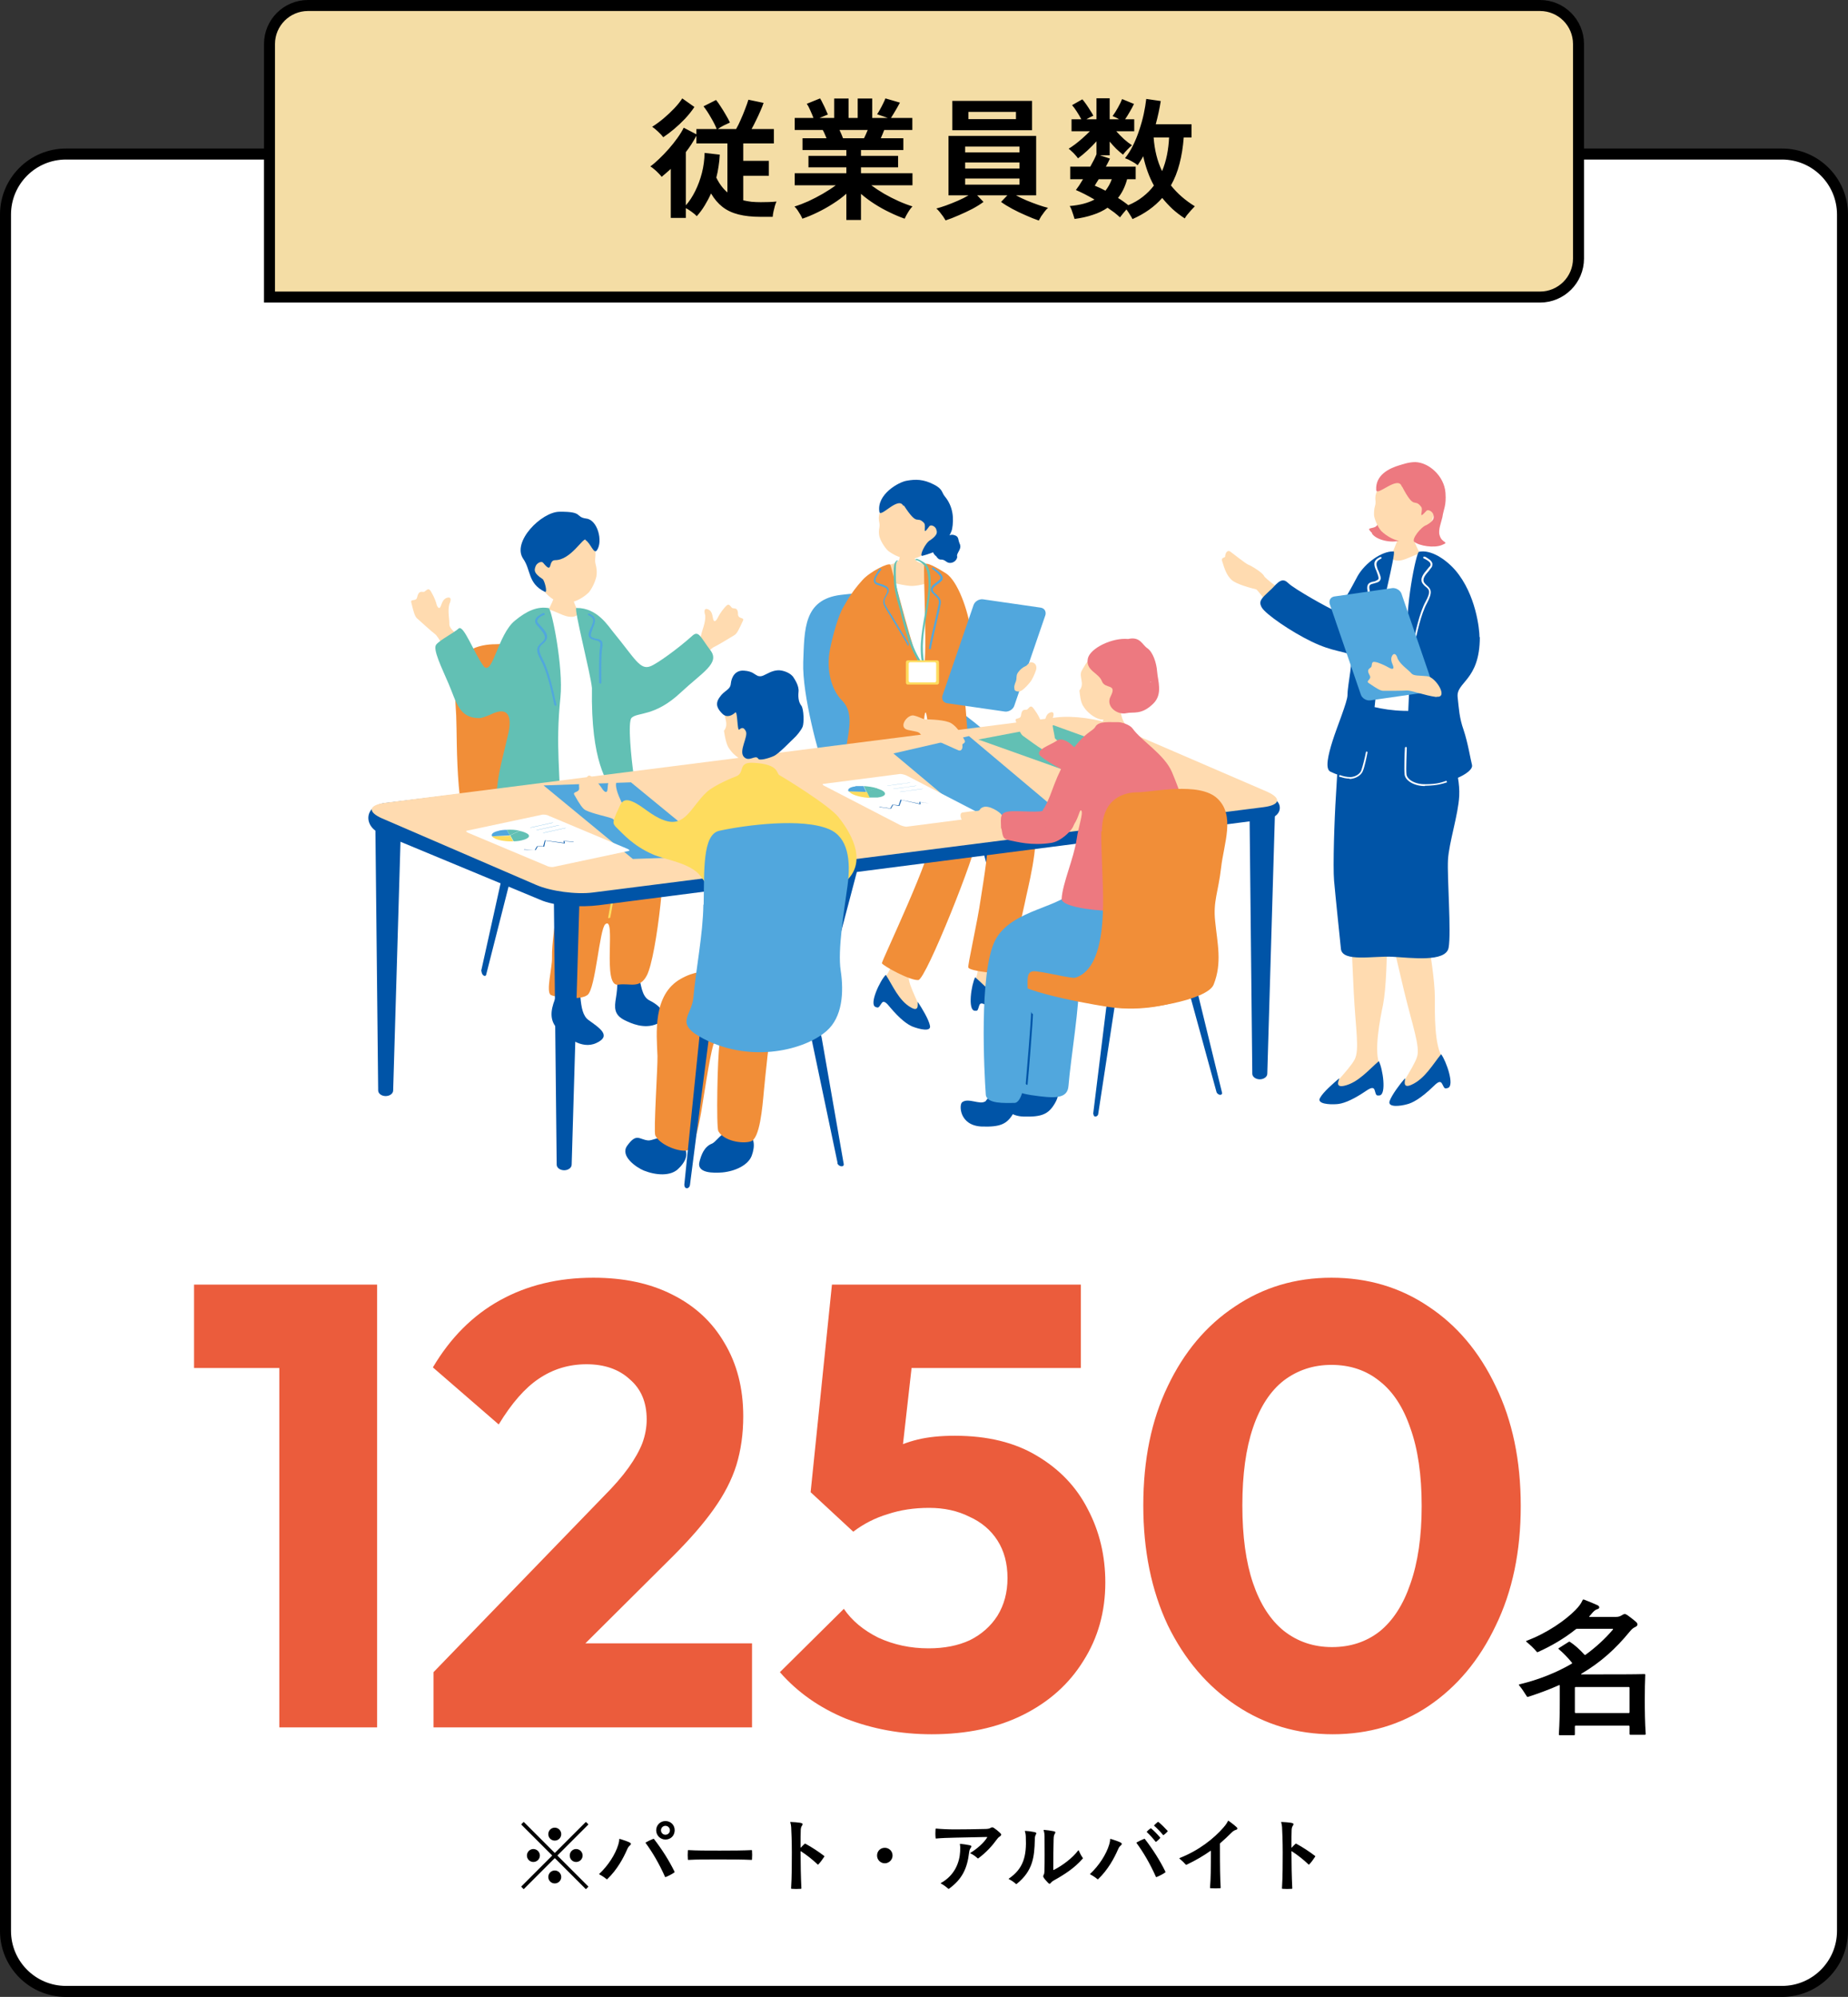 <svg width="336" height="363" viewBox="0 0 336 363" fill="none" xmlns="http://www.w3.org/2000/svg">
<rect x="0" y="0" width="336" height="363" fill="#333333" stroke="none"/>
<path d="M12 28H324C330.075 28 335 32.925 335 39V351C335 357.075 330.075 362 324 362H12C5.925 362 1 357.075 1 351V39C1 32.925 5.925 28 12 28Z" fill="white" stroke="black" stroke-width="2"/>
<g clip-path="url(#clip0_107_104)">
<path d="M222.756 101.15C222.756 101.432 222.018 101.263 222.189 101.94C222.699 103.632 223.04 104.535 223.891 105.381C224.742 106.227 227.693 106.961 228.373 107.13C228.714 107.186 231.608 111.417 232.516 111.868C233.594 112.545 237.793 111.473 235.126 109.161C232.856 107.073 230.076 105.268 229.792 104.648C229.508 104.084 227.636 102.899 226.898 102.617C226.501 102.448 224.402 100.812 223.664 100.248C223.267 99.966 222.813 100.361 222.756 101.094V101.15Z" fill="#FFDBB0"/>
<path d="M250.957 193.715C249.652 191.459 250.957 185.085 251.468 182.603C252.602 176.623 252.092 161.167 251.865 160.264C251.865 160.264 245.283 159.926 245.339 161.28C245.339 162.013 245.737 172.336 246.134 180.346C246.474 187.059 247.212 190.839 246.304 192.587C245.283 194.562 241.197 198.228 241.992 198.68C244.148 199.187 251.808 196.48 250.957 193.715Z" fill="#FFDBB0"/>
<path d="M250.73 192.867C249.028 194.277 246.985 196.816 244.375 197.38C242.332 197.831 243.864 195.688 243.41 196.083C242.502 196.872 240.573 198.508 240.006 199.58C239.381 200.652 241.651 200.821 243.07 200.708C243.921 200.652 245.51 200.257 248.403 198.283C249.311 197.662 249.765 197.606 249.935 198.17C250.219 199.072 250.162 199.185 250.787 199.129C252.148 199.072 251.411 194.165 250.673 192.867H250.73Z" fill="#0054A7"/>
<path d="M262.418 192.424C260.716 190.393 260.886 183.906 260.886 181.424C260.886 175.331 257.652 160.213 257.254 159.367C257.254 159.367 250.729 160.213 251.013 161.511C251.183 162.244 253.396 172.285 255.269 180.07C256.857 186.613 258.219 190.224 257.652 192.085C257.028 194.172 253.623 198.572 254.531 198.854C256.744 198.967 263.78 194.962 262.418 192.367V192.424Z" fill="#FFDBB0"/>
<path d="M262.021 191.633C260.602 193.325 259.07 196.146 256.573 197.217C254.644 198.064 255.779 195.694 255.382 196.089C254.587 196.992 253.055 199.023 252.658 200.151C252.261 201.335 254.531 201.11 255.893 200.715C256.744 200.489 258.219 199.812 260.716 197.387C261.51 196.597 261.907 196.484 262.191 196.992C262.645 197.838 262.588 197.951 263.212 197.782C264.574 197.443 262.928 192.817 262.021 191.633Z" fill="#0054A7"/>
<path d="M256.687 96.523C256.574 96.523 254.815 96.693 254.644 96.693C254.588 96.975 253.85 98.836 253.68 99.231C252.999 101.093 251.58 103.518 251.467 103.688C253.453 105.38 258.9 106 260.148 104.364C259.808 104.195 257.198 98.78 257.027 98.046C256.914 97.539 256.687 96.693 256.687 96.523Z" fill="#FFDBB0"/>
<path d="M251.694 100.866C253.34 100.189 252.205 102.163 254.645 101.881C255.779 101.712 257.765 100.528 258.389 100.64C261.51 101.261 264.574 104.42 264.574 107.692C264.745 107.748 262.986 111.189 263.837 116.04C263.78 116.435 263.723 120.666 263.837 121.456C264.007 122.697 263.213 130.03 263.723 132.117C264.234 134.204 263.553 133.81 262.248 133.81C260.943 133.81 252.091 134.543 250.673 134.43C249.254 134.317 244.204 134.881 244.204 134.317C244.204 133.866 247.382 125.856 246.587 120.215C247.779 113.615 249.765 101.881 251.694 100.866Z" fill="white"/>
<path d="M260.205 128.902C255.382 129.636 251.524 129.015 248.687 128.225C245.68 127.379 244.431 133.754 243.807 135.333C243.183 136.913 243.24 139.62 242.899 144.584C242.616 148.872 242.332 157.502 242.559 160.097C242.786 162.692 243.637 170.872 243.807 172.507C244.091 174.933 249.708 173.748 253.113 173.918C256.46 174.087 262.872 174.99 263.383 172.282C263.894 169.574 263.099 159.42 263.269 156.318C263.44 153.215 265.142 148.082 265.312 144.697C265.539 140.41 263.269 135.051 262.816 133.754C262.362 132.456 262.418 128.564 260.205 128.902Z" fill="#0054A7"/>
<path d="M269.001 115.817C269.001 114.463 268.377 108.089 264.632 103.689C262.873 101.658 260.149 99.853 257.993 100.304C257.482 100.417 255.383 110.74 255.95 116.099C256.858 125.181 255.326 135.561 255.61 141.032C257.482 144.868 268.15 141.145 267.639 139.058C267.355 137.986 266.901 135.053 266.107 132.684C265.313 130.427 265.256 128.791 265.029 126.761C264.688 123.94 269.058 123.771 269.058 115.817H269.001Z" fill="#0054A7"/>
<path d="M249.424 96.975C250.332 98.273 253.112 98.724 254.418 98.273C257.198 97.37 252.545 94.775 252.318 93.591C252.148 92.688 251.41 92.97 250.502 94.099C250.219 94.437 251.013 95.565 249.708 95.904C248.97 96.129 248.516 95.96 249.481 96.919L249.424 96.975Z" fill="#ED7980"/>
<path d="M259.354 96.522C257.935 98.101 256.12 98.722 254.758 98.439C253.396 98.157 252.204 97.537 251.126 96.522C250.332 95.562 249.878 94.209 249.821 93.645C249.821 93.137 249.821 92.573 249.992 92.009C250.389 90.768 249.481 90.598 250.899 88.229C251.297 87.496 253.68 84.224 257.425 84.675C260.716 85.07 262.248 93.137 259.297 96.522H259.354Z" fill="#FFDBB0"/>
<path d="M254.871 88.456C254.247 86.313 250.332 90.318 250.218 89.077C250.048 86.369 252.545 85.128 254.474 84.564C254.928 84.451 256.063 84 257.311 84C259.808 84.056 262.588 86.538 262.815 89.585C262.985 92.01 262.474 92.462 262.247 94.041C262.077 94.831 261.453 96.354 261.737 97.256C262.134 98.836 263.666 98.441 262.191 99.061C260.772 99.682 258.049 99.231 257.141 98.497C256.573 98.046 258.389 95.733 259.354 95.451C260.886 94.605 260.715 94.041 260.602 93.533C260.488 93.026 259.694 92.518 259.354 92.856C257.651 94.718 258.9 92.744 258.389 92.123C257.084 90.431 257.254 92.913 254.928 88.456H254.871Z" fill="#ED7980"/>
<path d="M253.283 100.243C251.241 100.187 248.177 102.33 246.815 104.756C246.134 105.997 243.58 111.13 242.502 110.905C241.821 110.679 235.353 107.125 234.161 105.941C232.856 104.643 231.892 106.561 230.757 107.464C229.395 108.761 228.771 109.269 229.395 110.397C230.076 111.638 234.786 114.854 238.417 116.602C242.332 118.52 244.488 118.351 245.396 119.028C246.191 119.648 244.999 124.33 244.999 126.361C244.999 127.546 243.07 132.171 242.275 134.71C241.481 137.248 240.857 139.843 241.935 140.295C243.978 141.254 246.474 141.93 247.666 140.295C248.403 138.546 250.843 127.884 250.616 114.459C250.843 111.977 253.907 100.3 253.397 100.243H253.283Z" fill="#0054A7"/>
<path d="M259.071 142.889C256.971 142.889 255.496 141.817 255.383 140.802C255.269 139.786 255.383 136.853 255.439 135.95C255.439 135.838 255.553 135.781 255.61 135.781C255.723 135.781 255.78 135.838 255.78 135.95C255.78 136.797 255.61 139.73 255.723 140.745C255.78 141.535 257.028 142.607 259.241 142.55C261.34 142.55 262.135 142.212 262.986 141.93L263.099 142.212C262.192 142.494 261.397 142.776 259.241 142.833C259.241 142.833 259.127 142.833 259.071 142.833V142.889Z" fill="white"/>
<path d="M256.915 117.618C256.802 117.618 256.745 117.506 256.802 117.393C256.802 117.28 256.858 117.054 256.972 116.716C257.312 115.136 258.05 111.47 259.185 109.383C260.206 107.521 259.866 107.183 259.241 106.675C259.071 106.562 258.901 106.393 258.731 106.167C257.993 105.265 258.844 104.249 259.582 103.403C259.695 103.234 259.809 103.121 259.922 103.008C260.093 102.839 260.149 102.67 260.093 102.5C260.036 102.106 259.355 101.767 258.958 101.542H258.844C258.788 101.429 258.731 101.316 258.788 101.259C258.788 101.203 258.958 101.147 259.014 101.203H259.128C259.582 101.485 260.32 101.88 260.433 102.444C260.433 102.726 260.433 103.008 260.206 103.234C260.093 103.347 259.979 103.516 259.866 103.685C259.014 104.644 258.504 105.321 259.014 105.998C259.185 106.167 259.298 106.336 259.468 106.449C260.149 107.07 260.547 107.577 259.468 109.608C258.334 111.639 257.596 115.306 257.255 116.829C257.199 117.167 257.142 117.393 257.085 117.506C257.085 117.562 256.972 117.618 256.915 117.618Z" fill="white"/>
<path d="M248.971 113.724C248.857 113.724 248.801 113.668 248.801 113.555C248.801 113.386 248.801 113.16 248.801 112.878C248.801 111.468 248.857 108.535 248.63 107.35C248.404 106.053 249.028 105.883 249.709 105.714C249.879 105.714 250.049 105.658 250.219 105.545C250.389 105.489 250.56 105.376 250.616 105.263C250.73 104.981 250.503 104.473 250.276 103.853C250.276 103.74 250.163 103.627 250.106 103.458C249.595 102.217 249.992 101.709 250.957 101.258C251.07 101.258 251.127 101.258 251.184 101.314C251.184 101.427 251.184 101.483 251.127 101.54C250.333 101.935 250.049 102.273 250.446 103.345C250.446 103.458 250.56 103.627 250.616 103.74C250.9 104.473 251.184 105.037 250.957 105.432C250.843 105.658 250.673 105.771 250.389 105.883C250.219 105.94 249.992 105.996 249.822 106.053C249.141 106.222 248.801 106.278 249.028 107.294C249.255 108.535 249.198 111.468 249.198 112.935C249.198 113.217 249.198 113.442 249.198 113.612C249.198 113.781 249.141 113.781 249.028 113.781L248.971 113.724Z" fill="white"/>
<path d="M245.396 141.539C244.715 141.539 244.148 141.37 243.807 141.257C243.694 141.257 243.637 141.257 243.58 141.201C243.467 141.201 243.467 141.088 243.467 141.032C243.467 140.919 243.58 140.919 243.637 140.919C243.694 140.919 243.807 140.919 243.864 140.975C244.204 141.088 244.829 141.257 245.509 141.257C246.247 141.257 247.212 140.806 247.495 140.073C247.779 139.283 248.176 137.647 248.347 136.744C248.347 136.632 248.46 136.575 248.517 136.632C248.63 136.632 248.687 136.744 248.63 136.801C248.46 137.703 248.12 139.396 247.779 140.185C247.439 141.032 246.361 141.539 245.509 141.596C245.509 141.596 245.396 141.596 245.339 141.596L245.396 141.539Z" fill="white"/>
<path d="M247.438 126.308C247.665 126.929 248.403 127.38 249.084 127.324L259.638 125.801C260.319 125.688 260.659 125.124 260.489 124.447L254.815 107.919C254.588 107.298 253.85 106.847 253.169 106.903L242.615 108.426C241.934 108.539 241.594 109.103 241.764 109.78L247.438 126.308Z" fill="#51A7DD"/>
<path d="M261.17 126.706C259.014 126.424 256.574 125.465 255.78 125.522C254.985 125.578 252.886 125.578 251.524 125.578C250.957 125.578 250.276 125.127 248.857 124.168C248.233 123.717 249.481 123.547 249.028 122.758C248.29 121.46 249.255 121.573 249.368 121.122C249.481 120.332 249.481 120.163 250.503 120.445C251.467 120.783 252.092 121.122 252.489 121.347C252.886 121.573 253.567 121.855 253.283 121.009C252.943 120.219 252.829 119.712 253.113 119.204C253.397 118.696 253.851 118.753 254.134 119.768C254.702 120.896 256.12 121.799 256.574 122.363C257.028 122.927 257.993 122.758 259.525 122.927C261.057 123.096 263.383 126.876 261.227 126.65L261.17 126.706Z" fill="#FFDBB0"/>
<path d="M186.044 178.712C186.044 178.881 185.987 179.05 185.817 179.107H185.533C185.363 179.219 185.193 179.107 185.136 178.937L176.568 146.445C176.398 145.768 176.568 145.148 176.852 145.035L177.419 144.922C177.76 144.809 178.214 145.317 178.327 145.994L186.044 178.712Z" fill="#0054A7"/>
<path d="M148.708 181.704C148.708 181.873 148.765 182.042 148.935 182.099H149.219C149.389 182.212 149.559 182.099 149.616 181.93L158.184 149.437C158.354 148.76 158.184 148.14 157.9 148.027L157.333 147.914C156.992 147.801 156.538 148.309 156.425 148.986L148.708 181.704Z" fill="#0054A7"/>
<path d="M165.901 110.566C162.212 108.423 161.702 107.069 152.85 108.141C146.098 108.987 146.268 114.402 146.041 120.325C145.814 126.305 148.935 137.531 149.899 140.013C150.921 142.495 152.623 147.177 156.368 148.925C160.113 150.674 161.588 150.9 166.582 151.125C171.575 151.351 179.575 152.141 183.037 150.392C186.555 148.643 188.257 142.213 181.788 135.5C175.32 128.787 170.667 128.166 171.007 123.372C171.348 118.633 168.908 112.484 165.901 110.51V110.566Z" fill="#51A7DD"/>
<path d="M177.135 178.488C178.383 176.288 177.475 173.806 177.986 171.38C178.27 170.139 181.334 168.898 181.163 170.139C180.936 171.719 180.823 175.667 181.674 177.36C182.639 179.278 186.611 182.831 185.816 183.283C183.717 183.79 176.284 181.139 177.135 178.488Z" fill="#FFDBB0"/>
<path d="M177.362 177.697C179.007 179.107 180.993 181.477 183.49 182.097C185.476 182.548 184.001 180.461 184.398 180.8C185.306 181.533 187.121 183.169 187.689 184.184C188.256 185.256 186.1 185.369 184.681 185.256C183.83 185.2 182.355 184.805 179.518 182.887C178.61 182.266 178.213 182.266 178.043 182.774C177.759 183.62 177.816 183.789 177.248 183.733C175.886 183.677 176.624 178.938 177.305 177.641L177.362 177.697Z" fill="#0054A7"/>
<path d="M160.623 177.919C162.439 176.17 162.325 173.519 163.46 171.375C164.084 170.247 167.375 169.965 166.865 171.093C166.184 172.56 164.935 176.283 165.276 178.201C165.673 180.288 168.453 184.857 167.545 185.083C165.389 184.97 159.034 180.288 160.623 177.975V177.919Z" fill="#FFDBB0"/>
<path d="M161.077 177.242C162.269 179.047 163.403 181.924 165.673 183.165C167.432 184.181 166.638 181.755 166.921 182.206C167.545 183.165 168.851 185.252 169.078 186.437C169.361 187.622 167.205 187.114 165.9 186.606C165.106 186.268 163.801 185.478 161.644 182.883C160.963 182.037 160.566 181.924 160.283 182.376C159.772 183.109 159.772 183.278 159.204 183.052C157.956 182.601 159.999 178.258 161.02 177.242H161.077Z" fill="#0054A7"/>
<path d="M158.694 130.595C158.581 130.764 153.701 136.687 156.708 143.23C159.091 148.477 168.737 150.733 169.248 152.2C170.042 154.343 160.226 174.82 160.34 175.102C160.623 175.61 165.56 178.318 166.978 178.148C168.397 177.979 177.646 154.682 177.532 152.595C177.419 150.677 173.22 144.077 173.958 143.625C174.922 143.118 178.951 149.323 179.462 150.902C180.086 152.933 178.781 160.323 178.327 163.312C177.703 167.712 175.887 175.554 176.057 175.892C176.454 176.569 181.674 177.077 182.696 176.851C183.547 176.625 185.873 166.302 186.327 164.159C186.781 161.733 188.994 153.779 188.086 149.492C187.632 147.348 179.575 137.759 178.1 135.671C175.206 131.554 173.277 129.861 173.05 129.692C172.596 129.297 158.694 130.595 158.694 130.595Z" fill="#F18E38"/>
<path d="M166.128 99.056C165.958 99.056 163.859 99.226 163.688 99.169C163.632 99.508 163.688 101.369 163.462 101.764C162.951 102.667 161.476 102.497 160.795 103.005C160.057 103.513 159.263 104.528 159.376 105.318C159.376 106.503 159.49 110.733 159.546 111.128C159.887 113.723 164.71 113.723 165.788 113.723C169.873 113.61 172.654 112.369 172.767 108.533C172.54 106.954 171.349 104.585 169.419 103.005C168.909 102.61 167.093 102.554 166.469 101.821C166.072 101.369 166.185 99.226 166.185 99L166.128 99.056Z" fill="#FFDBB0"/>
<path d="M160.454 105.603C161.702 105.66 164.596 106.619 166.072 106.506C167.49 106.393 168.114 106.111 169.533 105.829C170.951 105.547 171.405 107.183 171.462 109.27C171.519 111.357 171.008 117.675 171.122 120.044C171.235 122.414 176.455 137.306 173.391 137.306C170.327 137.306 158.411 139.449 158.355 136.403C158.298 133.357 158.695 106.111 160.454 105.547V105.603Z" fill="white"/>
<path d="M176.455 136.454C175.831 134.198 175.661 128.952 175.49 128.049C174.866 123.875 183.718 126.639 183.491 123.706C183.15 119.87 177.079 118.629 176.568 114.962C176.001 110.731 174.072 105.598 172.029 104.244C170.497 103.285 168.341 101.988 168.057 102.664C167.773 103.285 168.795 121.618 167.773 121.675C166.695 121.731 162.156 103.116 161.872 102.664C161.589 102.213 158.184 103.906 156.822 105.429C154.496 107.967 153.531 110.111 153.418 110.223C152.453 111.69 151.432 115.47 150.921 117.952C150.127 121.9 151.262 125.454 153.021 127.259C155.744 129.967 153.872 133.747 153.475 138.88C153.248 141.982 161.929 141.475 165.731 141.87C168.398 142.152 167.603 129.854 168.284 129.516C168.681 129.29 169.476 140.911 170.667 140.967C174.923 141.193 178.271 143.111 176.398 136.454H176.455Z" fill="#F18E38"/>
<path d="M165.504 141.979C165.277 141.979 165.05 141.979 164.71 141.979C164.426 141.979 164.029 141.979 163.518 141.922C162.383 141.922 160.681 141.81 159.092 141.584C158.865 141.584 158.581 141.528 158.354 141.471C156.142 141.189 153.872 140.907 153.418 139.61C153.418 139.497 153.418 139.44 153.531 139.384C153.645 139.384 153.702 139.384 153.758 139.497C154.156 140.625 156.425 140.851 158.411 141.133C158.638 141.133 158.922 141.189 159.149 141.245C160.738 141.471 162.44 141.528 163.518 141.584C164.029 141.584 164.426 141.584 164.71 141.64C166.185 141.753 166.298 141.584 166.582 141.189C166.582 141.189 166.639 141.076 166.695 141.02C166.922 140.681 167.206 139.158 167.49 136.958C167.49 136.845 167.603 136.789 167.717 136.789C167.83 136.789 167.887 136.902 167.887 137.015C167.717 138.707 167.433 140.794 167.036 141.302L166.922 141.415C166.639 141.81 166.412 142.035 165.504 142.035V141.979Z" fill="#51A7DD"/>
<path d="M174.413 141.531C173.789 141.531 172.937 141.418 172.086 141.305C171.689 141.305 171.349 141.192 171.008 141.136C169.817 140.966 169.703 139.838 169.703 139.105C169.703 138.992 169.703 138.823 169.703 138.71C169.703 138.597 169.76 138.541 169.873 138.484C169.987 138.484 170.044 138.541 170.1 138.654C170.1 138.766 170.1 138.936 170.1 139.048C170.157 139.951 170.271 140.628 171.122 140.741C171.462 140.741 171.803 140.854 172.2 140.91C173.221 141.079 174.299 141.192 174.867 141.136C174.98 141.136 175.037 141.136 175.094 141.305C175.094 141.418 175.094 141.474 174.923 141.531C174.81 141.531 174.64 141.531 174.469 141.531H174.413Z" fill="#51A7DD"/>
<path d="M165.22 117.447C165.164 117.447 165.107 117.447 165.05 117.334C164.88 116.94 163.291 114.288 162.1 112.37C161.532 111.411 161.022 110.565 160.851 110.283C160.341 109.437 160.681 108.816 161.022 108.196C161.135 108.027 161.249 107.801 161.305 107.575C161.362 107.406 161.362 107.293 161.305 107.181C161.192 106.842 160.568 106.673 159.944 106.447C159.773 106.391 159.603 106.334 159.433 106.278C159.149 106.165 158.979 105.996 158.922 105.77C158.695 105.15 159.376 104.247 159.773 103.627C159.83 103.57 159.887 103.457 159.944 103.401C159.944 103.345 160.114 103.288 160.17 103.401C160.227 103.401 160.284 103.57 160.17 103.627C160.17 103.683 160.057 103.796 160 103.852C159.66 104.304 159.036 105.206 159.206 105.657C159.206 105.77 159.319 105.883 159.49 105.94C159.66 105.996 159.83 106.052 160 106.109C160.738 106.334 161.362 106.56 161.532 107.011C161.646 107.237 161.589 107.463 161.532 107.688C161.419 107.914 161.305 108.14 161.192 108.309C160.851 108.929 160.624 109.324 161.022 110.057C161.192 110.34 161.646 111.129 162.27 112.088C163.405 114.006 165.05 116.657 165.22 117.052C165.22 117.165 165.22 117.222 165.164 117.278C165.164 117.278 165.164 117.278 165.107 117.278L165.22 117.447Z" fill="#51A7DD"/>
<path d="M169.135 118.066C169.192 118.066 169.249 118.009 169.249 117.897C169.305 117.445 169.986 114.456 170.497 112.256C170.781 111.127 170.951 110.225 171.008 109.943C171.235 108.984 170.724 108.532 170.213 108.025C170.043 107.856 169.873 107.743 169.759 107.574C169.646 107.461 169.589 107.291 169.589 107.179C169.589 106.84 170.1 106.445 170.667 106.05C170.781 105.938 170.951 105.825 171.064 105.712C171.291 105.543 171.405 105.317 171.405 105.091C171.405 104.415 170.497 103.738 169.93 103.343C169.873 103.286 169.759 103.23 169.703 103.174C169.646 103.117 169.532 103.174 169.476 103.174C169.419 103.23 169.476 103.343 169.476 103.399C169.532 103.399 169.589 103.512 169.703 103.568C170.157 103.907 171.008 104.584 171.008 105.035C171.008 105.148 170.951 105.261 170.837 105.374C170.724 105.486 170.554 105.599 170.44 105.712C169.816 106.163 169.305 106.558 169.249 107.066C169.249 107.291 169.249 107.517 169.476 107.743C169.646 107.912 169.816 108.081 169.986 108.25C170.497 108.702 170.837 109.04 170.667 109.83C170.61 110.112 170.383 111.071 170.157 112.143C169.646 114.343 168.965 117.332 168.908 117.784C168.908 117.897 168.908 117.953 169.078 118.009C169.078 118.009 169.135 118.009 169.192 118.009L169.135 118.066Z" fill="#51A7DD"/>
<path d="M162.95 101.989C162.496 102.327 162.496 103.286 162.496 103.794C162.496 104.978 162.496 106.163 162.723 107.348C162.95 108.702 163.404 109.999 163.744 111.296C164.085 112.763 164.482 114.23 164.936 115.64C165.447 117.276 166.128 118.855 167.035 120.322C167.092 120.435 167.489 120.322 167.433 120.209C165.447 117.05 164.709 113.327 163.744 109.773C163.347 108.307 162.95 106.84 162.893 105.317C162.893 104.64 162.837 103.963 162.893 103.23C162.893 102.891 162.893 102.158 163.234 101.932C163.404 101.82 163.007 101.876 162.95 101.932V101.989Z" fill="#62C0B4"/>
<path d="M166.468 101.819C166.979 101.819 167.603 102.327 167.943 102.666C168.454 103.117 168.624 104.019 168.738 104.696C169.021 106.501 168.681 108.476 168.397 110.225C167.83 113.778 166.922 117.332 167.716 120.886C167.716 120.999 168.113 120.886 168.113 120.773C167.433 117.783 167.943 114.794 168.454 111.804C168.738 110.281 169.021 108.814 169.135 107.291C169.248 105.937 169.305 104.527 168.794 103.23C168.567 102.666 168.284 102.383 167.773 102.101C167.489 101.932 167.035 101.65 166.695 101.594C166.581 101.594 166.241 101.763 166.468 101.763V101.819Z" fill="#62C0B4"/>
<path d="M170.383 120.039H165.049C164.861 120.039 164.709 120.191 164.709 120.378V124.101C164.709 124.288 164.861 124.439 165.049 124.439H170.383C170.571 124.439 170.724 124.288 170.724 124.101V120.378C170.724 120.191 170.571 120.039 170.383 120.039Z" fill="#FEDC5E"/>
<path d="M165.503 120.375H169.929C170.099 120.375 170.213 120.488 170.213 120.657V123.76C170.213 123.929 170.099 124.042 169.929 124.042H165.503C165.333 124.042 165.22 123.929 165.22 123.76V120.657C165.22 120.488 165.333 120.375 165.503 120.375Z" fill="white"/>
<path d="M170.156 101.037C171.007 102.278 171.007 101.263 172.085 102.109C172.653 102.56 173.56 102.278 173.901 101.658C174.241 101.037 173.787 101.207 174.185 100.473C174.582 99.74 174.752 99.401 174.468 98.781C174.185 98.16 174.355 97.54 173.617 97.314C172.879 97.032 172.653 97.427 172.255 97.314C171.858 97.201 171.347 96.919 170.894 97.709C170.44 98.499 169.702 98.555 169.702 99.119C169.702 99.627 169.191 100.135 170.099 101.037H170.156Z" fill="#0054A7"/>
<path d="M169.362 99.287C168.17 100.979 166.525 101.713 165.163 101.6C163.801 101.487 162.61 100.979 161.475 100.133C160.624 99.287 160 98.046 159.886 97.482C159.773 96.974 159.773 96.41 159.886 95.903C160.113 94.662 159.262 94.605 160.34 92.179C160.68 91.446 162.61 88.061 166.298 88.118C169.532 88.174 171.802 95.79 169.305 99.287H169.362Z" fill="#FFDBB0"/>
<path d="M164.256 92.008C163.404 90.034 160.057 94.264 159.886 93.023C159.376 89.864 163.404 87.608 164.88 87.382C166.469 87.1 167.887 87.1 169.76 88.059C171.462 88.905 171.178 89.526 171.802 90.259C173.334 92.121 173.448 94.321 173.107 96.182C172.937 97.028 171.689 99.059 170.611 99.905C170.213 100.244 168.625 100.808 167.717 101.034C167.036 101.203 168.284 98.552 169.192 98.157C170.554 97.198 170.384 96.69 170.213 96.182C170.043 95.674 169.249 95.28 168.965 95.674C167.547 97.649 168.511 95.674 168.001 95.054C166.582 93.587 166.979 95.957 164.312 91.839L164.256 92.008Z" fill="#0054A7"/>
<path d="M184.399 128.34C184.172 128.96 183.434 129.411 182.753 129.355L172.199 127.832C171.518 127.719 171.178 127.155 171.348 126.478L177.022 109.95C177.249 109.329 177.987 108.878 178.668 108.934L189.222 110.458C189.903 110.57 190.243 111.134 190.073 111.811L184.399 128.34Z" fill="#51A7DD"/>
<path d="M186.668 120.947C186.838 120.834 187.121 120.439 187.405 120.383C188.029 120.383 188.483 120.778 188.427 121.511C188.427 121.793 187.973 122.921 187.575 123.598C187.178 124.275 186.157 125.291 185.76 125.516C185.306 125.855 184.511 125.685 184.455 125.347C184.341 124.726 184.455 124.501 184.738 123.767C184.852 123.316 184.795 123.091 184.852 122.865C184.852 122.47 185.306 121.906 185.703 121.567C186.27 121.116 186.384 121.173 186.724 120.947H186.668Z" fill="#FFDBB0"/>
<path d="M87.54 176.514C87.54 176.74 87.654 177.135 87.881 177.304C88.108 177.473 88.335 177.417 88.391 177.191L93.612 156.658C93.782 155.925 93.612 155.079 93.214 154.74C92.817 154.402 92.306 154.74 92.136 155.53L87.483 176.514H87.54Z" fill="#0054A7"/>
<path d="M82.603 123.709C82.603 118.068 87.256 117.109 90.093 117.109C92.93 117.109 102.917 115.135 106.775 117.955C110.577 120.776 108.251 125.458 107.74 129.576C107.173 133.694 106.151 135.217 106.662 138.602C107.229 142.268 121.131 151.294 119.372 155.017C118.748 156.258 121.358 159.191 110.974 160.658C102.577 161.843 96.505 162.35 87.029 154.791C82.603 151.294 83.171 134.709 82.944 130.084C82.66 125.402 82.66 125.74 82.66 123.822L82.603 123.709Z" fill="#F18E38"/>
<path d="M125.614 121.565C127.373 120.212 128.961 118.068 129.699 117.673C130.437 117.335 132.309 116.206 133.501 115.473C134.011 115.191 134.352 114.401 135.09 112.822C135.373 112.145 134.238 112.596 134.182 111.694C134.182 110.171 133.331 110.791 133.047 110.453C132.536 109.832 132.423 109.663 131.742 110.453C131.061 111.242 130.72 111.863 130.493 112.314C130.267 112.765 129.813 113.33 129.642 112.427C129.472 111.524 129.359 111.073 128.791 110.791C128.224 110.509 127.883 110.791 128.224 111.863C128.337 113.16 127.6 114.683 127.486 115.417C127.373 116.15 126.465 116.489 125.217 117.447C123.968 118.406 123.968 122.976 125.727 121.565H125.614Z" fill="#FFDBB0"/>
<path d="M116.081 177.249C116.592 178.828 116.592 181.141 118.124 181.875C120.62 183.116 121.642 185.09 119.485 186.105C117.102 187.177 114.606 185.936 113.755 185.541C111.542 184.526 111.712 183.116 111.996 181.367C112.336 179.28 112.223 178.377 112.223 177.418C112.223 175.952 115.741 175.444 116.081 177.249Z" fill="#0054A7"/>
<path d="M106.378 176.907C105.981 178.092 105.584 179.051 105.527 181.251C105.698 183.169 105.981 184.692 107.003 185.425C109.045 186.892 111.258 188.302 108.421 189.6C105.641 190.897 102.861 188.246 102.009 187.569C99.683 185.877 100.137 183.62 100.875 181.702C101.782 179.39 101.385 178.205 101.499 176.231C101.669 173.297 107.513 173.636 106.378 176.907Z" fill="#0054A7"/>
<path d="M111.882 143.85C114.322 147.855 118.067 148.871 120.337 152.763C121.472 154.737 119.429 173.804 117.613 177.302C116.308 179.84 114.549 178.655 112.393 178.994C109.386 179.445 112.109 166.358 110.067 167.994C108.988 168.84 108.308 179.671 106.832 180.855C105.47 181.927 100.931 181.307 100.137 180.855C99.229 180.291 100.42 175.835 100.364 174.143C100.25 168.671 103.031 160.435 99.115 158.743C95.2 157.05 93.158 155.302 91.285 150.62C89.867 147.066 90.831 144.245 93.044 140.861C94.236 139.168 104.336 137.814 109.045 138.548C112.677 139.112 111.655 143.117 111.882 143.85Z" fill="#F18E38"/>
<path d="M110.747 166.867C110.86 166.867 110.917 166.867 110.974 166.754C110.974 166.529 111.087 166.247 111.144 165.852C111.371 164.441 111.825 162.016 111.882 160.718C111.882 160.38 111.882 159.985 111.995 159.534C112.165 157.898 112.336 155.867 111.541 154.457C110.577 152.652 107.683 151.918 106.151 151.523C106.037 151.523 105.981 151.523 105.924 151.636C105.924 151.749 105.924 151.805 106.094 151.862C107.569 152.257 110.35 152.934 111.201 154.626C111.882 155.923 111.711 157.954 111.598 159.534C111.598 159.985 111.541 160.38 111.485 160.718C111.485 162.016 111.031 164.385 110.747 165.795C110.69 166.19 110.633 166.529 110.577 166.754C110.577 166.811 110.577 166.923 110.69 166.923L110.747 166.867Z" fill="#FEDC5E"/>
<path d="M101.271 106.617C101.384 106.617 103.2 106.786 103.37 106.786C103.427 107.068 104.222 108.986 104.335 109.381C105.016 111.299 106.491 113.725 106.605 113.951C104.562 115.699 99.001 116.32 97.696 114.684C98.037 114.515 100.704 108.986 100.874 108.253C100.987 107.745 101.271 106.843 101.271 106.674V106.617Z" fill="#FFDBB0"/>
<path d="M106.378 111.078C104.676 110.401 105.867 112.432 103.371 112.094C102.179 111.925 100.193 110.683 99.512 110.796C96.335 111.417 93.214 114.689 93.157 118.017C92.987 118.073 94.746 121.627 93.895 126.591C93.952 126.986 94.235 140.017 93.725 142.16C93.214 144.304 97.243 143.514 98.548 143.514C99.853 143.514 109.499 142.217 110.917 142.104C112.336 141.991 112.847 140.919 112.96 140.299C113.414 137.76 113.3 134.996 112.393 129.976C111.144 123.207 108.421 112.037 106.435 111.022L106.378 111.078Z" fill="white"/>
<path d="M114.833 130.486C115.968 129.414 119.032 130.316 123.741 125.916C127.657 122.25 130.948 120.557 129.189 118.245C127.316 115.762 127.032 114.465 125.784 115.65C123.401 117.793 119.486 120.67 118.238 121.121C116.365 121.855 115.4 119.655 111.599 115.029C110.634 113.901 108.648 110.46 104.79 110.516C104.279 110.516 107.4 122.532 107.627 125.07C107.4 138.834 110.521 142.05 111.258 143.798C112.507 145.491 114.549 147.747 115.684 147.691C116.252 147.691 116.025 146.45 115.23 141.034C114.776 137.875 114.095 131.219 114.833 130.486Z" fill="#62C0B4"/>
<path d="M109.158 124.28C109.272 124.28 109.329 124.224 109.329 124.111C109.329 123.942 109.329 123.716 109.329 123.434C109.329 121.967 109.272 118.977 109.499 117.736C109.782 116.383 109.102 116.213 108.421 116.1C108.25 116.1 108.08 116.044 107.853 115.931C107.626 115.875 107.513 115.762 107.456 115.649C107.343 115.367 107.57 114.803 107.797 114.183C107.797 114.07 107.91 113.9 107.967 113.788C108.477 112.49 108.08 111.983 107.116 111.531C107.002 111.531 106.945 111.531 106.889 111.588C106.889 111.7 106.889 111.757 106.945 111.813C107.797 112.208 108.08 112.603 107.626 113.618C107.626 113.731 107.513 113.9 107.456 114.013C107.116 114.747 106.889 115.311 107.116 115.762C107.229 115.988 107.399 116.157 107.683 116.213C107.91 116.27 108.08 116.326 108.25 116.383C108.931 116.552 109.272 116.608 109.102 117.624C108.875 118.865 108.931 121.911 108.931 123.377C108.931 123.659 108.931 123.942 108.931 124.054C108.931 124.167 108.988 124.224 109.102 124.224L109.158 124.28Z" fill="#51A7DD"/>
<path d="M98.661 107.126C100.08 109.044 101.895 109.834 103.314 109.608C104.732 109.382 105.981 108.706 107.059 107.69C107.91 106.618 108.421 105.152 108.477 104.475C108.534 103.911 108.477 103.234 108.307 102.613C107.91 101.147 108.874 101.034 107.513 98.213C107.115 97.367 106.548 95.449 102.69 95.731C99.285 96.013 92.646 101.316 98.604 107.07L98.661 107.126Z" fill="#FFDBB0"/>
<path d="M106.434 98.159C107.399 98.723 107.966 100.867 108.534 100.021C109.669 98.385 108.647 94.492 106.605 94.267C104.505 93.985 106.151 92.969 101.725 93.026C98.491 93.026 92.987 98.498 95.143 101.6C96.561 103.631 95.937 106.056 99.058 107.58C99.625 107.862 99.001 105.492 98.661 105.267C97.015 104.195 97.129 103.631 97.356 103.01C97.526 102.39 98.434 101.882 98.774 102.333C100.59 104.533 99.569 101.826 100.93 101.826C103.768 101.826 105.98 97.708 106.491 98.103L106.434 98.159Z" fill="#0054A7"/>
<path d="M82.32 119.824C80.844 118.132 79.71 115.706 79.085 115.255C78.461 114.804 76.816 113.281 75.794 112.378C75.397 111.983 75.17 111.137 74.773 109.501C74.603 108.768 75.681 109.445 75.851 108.542C76.192 107.076 76.873 107.809 77.213 107.527C77.837 107.019 78.007 106.85 78.518 107.809C79.029 108.712 79.256 109.389 79.369 109.84C79.483 110.291 79.88 110.968 80.163 110.122C80.447 109.276 80.731 108.824 81.298 108.655C81.922 108.486 82.149 108.824 81.695 109.84C81.355 111.081 81.752 112.717 81.695 113.45C81.695 114.183 82.49 114.747 83.568 115.876C84.589 117.06 83.738 121.517 82.263 119.824H82.32Z" fill="#FFDBB0"/>
<path d="M99.91 110.572C97.754 110.121 95.711 111.08 93.612 112.828C90.547 115.31 89.583 122.813 87.994 121.177C86.178 118.751 84.306 113.505 83.398 114.239C82.66 114.972 80.05 116.269 79.313 117.172C78.632 118.018 80.334 121.403 81.582 124.336C83.001 127.664 83.455 130.541 87.143 130.541C87.597 130.541 88.448 130.203 89.129 129.921C92.817 128.059 93.044 130.823 92.363 133.587C91.853 135.9 90.775 139.792 90.491 142.274C90.207 144.813 89.753 147.577 89.98 149.382C90.264 151.582 101.726 150.962 101.726 146.392C102.009 140.808 100.931 136.069 101.896 126.762C102.463 121.29 100.307 110.741 99.796 110.628L99.91 110.572Z" fill="#62C0B4"/>
<path d="M101.045 128.285C101.158 128.285 101.215 128.172 101.158 128.059C101.158 127.946 101.101 127.664 100.988 127.382C100.648 125.803 99.853 122.023 98.718 119.88C97.697 117.962 98.037 117.623 98.662 117.059C98.832 116.946 99.002 116.777 99.172 116.551C99.967 115.593 99.059 114.577 98.264 113.731C98.151 113.562 98.037 113.449 97.867 113.28C97.697 113.11 97.64 112.885 97.697 112.772C97.811 112.321 98.435 111.982 98.832 111.813H98.945C99.059 111.7 99.059 111.587 99.002 111.531C99.002 111.418 98.832 111.418 98.775 111.475H98.662C98.151 111.757 97.413 112.151 97.3 112.772C97.3 113.054 97.3 113.336 97.584 113.618C97.697 113.731 97.811 113.9 97.981 114.069C98.832 115.028 99.399 115.762 98.832 116.439C98.662 116.608 98.548 116.777 98.378 116.89C97.64 117.567 97.243 118.075 98.378 120.105C99.513 122.193 100.307 125.916 100.648 127.495C100.704 127.834 100.761 128.059 100.818 128.172C100.818 128.228 100.931 128.285 100.988 128.285H101.045Z" fill="#51A7DD"/>
<path d="M103.938 211.714C103.938 212.279 103.314 212.73 102.577 212.73C101.839 212.73 101.215 212.279 101.215 211.714L100.704 163.54C100.704 161.848 101.725 160.438 103.087 160.438C104.392 160.438 105.414 161.848 105.357 163.596L103.938 211.771V211.714Z" fill="#0054A7"/>
<path d="M71.482 198.23C71.482 198.794 70.858 199.245 70.121 199.245C69.383 199.245 68.759 198.794 68.759 198.23L68.248 150.056C68.248 148.363 69.269 146.953 70.631 146.953C71.936 146.953 72.958 148.363 72.901 150.112L71.482 198.286V198.23Z" fill="#0054A7"/>
<path d="M230.415 195.183C230.415 195.747 229.791 196.199 229.053 196.199C228.316 196.199 227.691 195.747 227.691 195.183L227.181 147.009C227.181 145.317 228.202 143.906 229.564 143.906C230.869 143.906 231.89 145.317 231.833 147.065L230.415 195.24V195.183Z" fill="#0054A7"/>
<path d="M231.72 145.314C233.139 145.935 233.309 148.529 230.188 148.924L108.875 164.55C105.754 164.945 100.874 164.776 98.151 163.535L69.213 151.519C66.035 150.278 66.092 146.273 70.347 145.935L191.604 131.042C194.725 130.647 199.491 131.324 202.215 132.565L231.72 145.258V145.314Z" fill="#0054A7"/>
<path d="M230.359 143.905C233.026 145.09 232.799 146.331 229.735 146.726L107.797 162.239C104.79 162.634 100.08 162.013 97.413 160.829L69.44 148.757C66.773 147.572 67 146.331 70.064 145.936L192.001 130.423C195.009 130.029 199.718 130.649 202.385 131.834L230.359 143.905Z" fill="#FFDBB0"/>
<path d="M192.002 147.118L178.327 150.276L162.439 136.964L176.171 133.805L192.002 147.118Z" fill="#51A7DD"/>
<path d="M174.978 135.391C174.978 135.109 175.659 135.109 175.376 134.545C174.524 133.022 174.014 132.176 172.992 131.499C171.971 130.822 168.907 130.765 168.226 130.765C167.886 130.765 167.148 130.314 166.24 130.088C165.049 129.694 163.176 132.232 165.049 132.683C166.581 133.022 167.035 132.965 167.375 133.473C167.772 133.981 169.872 134.714 170.609 134.827C171.007 134.883 173.446 136.068 174.298 136.406C174.751 136.576 175.092 136.124 174.978 135.391Z" fill="#FFDBB0"/>
<path d="M207.492 137.59L193.874 140.128L177.873 134.431L191.548 131.836L207.492 137.59Z" fill="#62C0B4"/>
<path d="M178.554 148.077C178.951 148.246 179.064 148.472 178.781 148.472L164.822 150.277C164.595 150.277 164.085 150.164 163.687 149.995L149.956 142.888C149.559 142.718 149.445 142.493 149.729 142.493L163.687 140.688C163.914 140.688 164.425 140.8 164.822 140.97L178.554 148.077Z" fill="white"/>
<path d="M161.985 147.003L159.886 146.721V146.665L161.872 146.947L162.269 146.27L163.404 146.383L163.744 145.367L167.205 146.101L167.149 145.762L168.964 146.044L167.319 145.818L167.376 146.213L163.914 145.424L163.517 146.495L162.382 146.326L161.985 147.003Z" fill="#0054A7"/>
<path d="M157.048 142.891L157.559 143.962L159.374 143.285C158.693 143.06 157.842 142.947 157.048 142.891Z" fill="#62C0B4"/>
<path d="M159.374 143.227L157.559 143.903L158.069 144.975C158.58 144.975 159.091 144.975 159.545 144.975C161.02 144.806 161.36 144.186 160.282 143.621C159.998 143.509 159.715 143.396 159.374 143.283V143.227Z" fill="#62C0B4"/>
<path d="M157.445 143.966H157.558L154.324 143.797C154.438 143.966 154.608 144.135 154.892 144.305C155.629 144.699 156.878 144.981 158.126 145.038L157.615 143.966H157.502H157.445Z" fill="#FEDC5E"/>
<path d="M155.573 142.947C154.495 143.06 154.041 143.455 154.268 143.85L157.502 143.962L156.992 142.891C156.481 142.891 155.97 142.891 155.516 142.891L155.573 142.947Z" fill="#51A7DD"/>
<path d="M165.559 142.266L161.417 142.83C161.417 142.83 161.304 142.83 161.247 142.83L165.389 142.266C165.389 142.266 165.503 142.266 165.559 142.266Z" fill="#51A7DD"/>
<path d="M166.694 142.828L162.552 143.392C162.552 143.392 162.438 143.392 162.382 143.392L166.524 142.828C166.524 142.828 166.637 142.828 166.694 142.828Z" fill="#51A7DD"/>
<path d="M167.829 143.391L163.687 143.955C163.687 143.955 163.573 143.955 163.516 143.955L167.659 143.391C167.659 143.391 167.772 143.391 167.829 143.391Z" fill="#51A7DD"/>
<path d="M131.005 155.58L115.06 156.144L98.832 142.775L114.72 142.211L131.005 155.58Z" fill="#51A7DD"/>
<path d="M114.039 154.283C114.436 154.452 114.549 154.622 114.322 154.678L100.534 157.611C100.307 157.611 99.796 157.611 99.399 157.386L85.157 151.406C84.76 151.237 84.647 151.068 84.874 151.011L98.662 148.078C98.889 148.078 99.399 148.078 99.796 148.304L114.039 154.283Z" fill="white"/>
<path d="M97.413 154.507L95.257 154.45L95.314 154.394L97.243 154.507L97.64 153.83H98.775L99.058 152.758L102.52 153.209L102.463 152.871L104.279 152.983V153.04L102.633 152.927L102.69 153.322L99.172 152.814L98.945 153.886H97.754L97.413 154.507Z" fill="#0054A7"/>
<path d="M92.137 150.841L92.704 151.857L94.463 151.011C93.782 150.841 92.931 150.785 92.137 150.841Z" fill="#62C0B4"/>
<path d="M94.52 151.008L92.761 151.854L93.385 152.926C93.896 152.926 94.406 152.869 94.86 152.757C96.335 152.418 96.619 151.798 95.484 151.346C95.201 151.233 94.917 151.121 94.52 151.064V151.008Z" fill="#62C0B4"/>
<path d="M92.591 151.916H92.704L89.47 152.029C89.583 152.198 89.753 152.311 90.094 152.48C90.888 152.818 92.137 152.988 93.328 152.931L92.704 151.859H92.591V151.916Z" fill="#FEDC5E"/>
<path d="M90.718 151.013C89.64 151.239 89.243 151.633 89.47 152.028L92.704 151.859L92.137 150.844C91.626 150.844 91.115 150.9 90.661 151.013H90.718Z" fill="#51A7DD"/>
<path d="M100.591 149.547L96.505 150.449C96.505 150.449 96.392 150.449 96.335 150.449L100.42 149.547C100.42 149.547 100.534 149.547 100.591 149.547Z" fill="#51A7DD"/>
<path d="M101.725 150L97.64 150.903C97.64 150.903 97.526 150.903 97.47 150.903L101.555 150C101.555 150 101.669 150 101.725 150Z" fill="#51A7DD"/>
<path d="M102.917 150.508L98.831 151.41C98.831 151.41 98.718 151.41 98.661 151.41L102.747 150.508C102.747 150.508 102.86 150.508 102.917 150.508Z" fill="#51A7DD"/>
<path d="M135.26 205.791C137.359 206.355 137.303 208.386 136.678 210.078C136.054 211.77 133.728 212.898 131.345 213.124C129.869 213.237 126.522 213.35 127.203 211.093C127.486 210.021 127.997 208.442 129.472 207.878C130.096 207.596 130.834 206.411 131.855 205.903C133.16 205.227 135.317 205.791 135.317 205.791H135.26Z" fill="#0054A7"/>
<path d="M140.424 185.82C140.707 184.353 140.48 182.379 140.878 180.404C141.161 173.917 132.31 171.83 130.21 176.456C129.926 180.968 131.288 187.343 130.834 189.712C130.437 192.081 130.21 204.886 130.607 205.62C131.572 207.369 134.863 207.989 136.508 207.481C138.154 206.974 138.608 201.389 138.892 198.286C139.175 195.353 139.856 188.584 140.367 185.876L140.424 185.82Z" fill="#F18E38"/>
<path d="M123.968 208.098C125.557 209.564 124.592 211.313 123.23 212.554C121.869 213.795 119.315 213.682 117.046 212.78C115.684 212.216 112.676 210.129 114.038 208.267C115.74 205.898 116.194 207.139 117.84 207.308C118.521 207.364 119.712 206.688 120.847 206.688C122.322 206.688 123.968 208.154 123.968 208.154V208.098Z" fill="#0054A7"/>
<path d="M129.642 189.993C129.982 188.865 134.238 187.68 135.543 186.721C139.855 183.562 137.245 179.839 132.99 177.921C132.082 177.526 128.564 175.213 123.798 177.921C118.634 180.798 119.372 187.906 119.542 191.967C119.599 193.885 118.804 205.731 119.145 206.408C119.939 208.044 123.06 209.285 124.649 209.172C126.237 209.116 127.032 204.66 127.486 202.177C127.883 199.865 129.018 192.08 129.699 189.936L129.642 189.993Z" fill="#F18E38"/>
<path d="M115.911 153.101C113.812 151.803 112.053 149.039 111.202 148.757C110.35 148.419 107.911 147.968 106.492 147.291C105.925 147.009 105.414 146.219 104.449 144.527C103.995 143.793 105.414 144.188 105.3 143.173C105.13 141.48 106.152 142.044 106.435 141.65C106.946 140.916 107.059 140.691 107.911 141.48C108.762 142.327 109.216 142.947 109.499 143.398C109.783 143.85 110.407 144.414 110.464 143.398C110.521 142.383 110.634 141.875 111.202 141.48C111.769 141.086 112.223 141.424 111.996 142.609C111.996 144.019 113.017 145.655 113.244 146.444C113.471 147.234 114.549 147.516 116.025 148.419C117.5 149.321 118.067 154.398 115.968 153.044L115.911 153.101Z" fill="#FFDBB0"/>
<path d="M138.098 137.875C137.927 137.875 135.998 138.101 135.828 138.101C135.771 138.439 135.544 139.567 135.374 139.962C135.204 140.357 133.955 142.613 133.785 142.839C136.055 144.588 139.062 144.249 140.424 142.501C140.027 142.331 138.722 140.301 138.551 139.567C138.381 139.003 138.098 138.157 138.098 137.931V137.875Z" fill="#FFDBB0"/>
<path d="M142.296 133.191C143.091 129.637 142.58 125.18 138.268 124.503C133.899 123.827 132.48 127.55 131.913 128.678C131.175 129.975 132.764 131.386 131.629 132.852C132.026 135.447 132.423 135.898 132.82 136.406C133.388 137.196 134.806 138.38 136.225 138.662C137.36 138.888 138.949 138.098 139.8 137.421C140.594 136.801 141.161 136.124 141.559 135.447C141.842 135.391 142.126 135.391 142.523 134.883C142.694 134.657 143.034 133.98 142.977 133.586C142.92 133.134 142.467 133.078 142.296 133.191Z" fill="#FFDBB0"/>
<path d="M137.757 122.868C138.268 122.981 138.495 122.981 139.346 122.53C140.197 122.078 141.162 121.684 142.183 121.909C143.204 122.135 143.828 122.586 144.169 122.981C144.453 123.432 145.304 124.617 145.19 125.745C145.077 126.873 145.247 127.719 145.701 128.284C146.155 128.904 146.212 131.443 145.928 132.119C145.644 132.796 144.793 133.812 144.339 134.207C143.885 134.601 141.672 136.971 140.708 137.422C139.856 137.817 138.097 138.325 137.871 137.93C137.36 137.084 136.225 138.607 135.26 137.591C134.239 136.519 136.112 133.868 135.601 132.909C135.204 132.119 134.806 132.289 134.409 132.627C134.012 132.966 134.126 129.073 133.672 129.525C133.218 129.976 132.196 130.596 131.345 129.75C130.494 128.904 129.927 128.001 130.835 126.76C131.686 125.463 132.764 125.463 132.877 124.278C132.991 123.094 133.672 121.796 135.26 121.909C136.849 122.022 137.133 122.586 137.7 122.812L137.757 122.868Z" fill="#0054A7"/>
<path d="M152.396 148.481C150.694 146.338 142.182 141.148 141.728 140.922C141.104 140.584 141.728 138.948 137.132 138.666C133.955 138.44 135.6 140.471 133.785 141.148C133.728 141.148 129.869 142.671 128.451 144.025C125.671 146.62 124.592 150.512 120.734 149.102C118.351 148.256 116.876 146.507 115.003 145.717C112.904 144.815 112.79 146.507 112.109 147.748C111.428 149.384 111.258 149.666 112.223 150.568C113.187 151.471 115.06 153.727 118.691 155.307C120.791 156.266 125.557 156.83 127.373 159.256C128.905 161.286 129.869 163.091 129.756 165.235C129.642 167.435 127.543 182.948 129.756 183.568C131.458 184.02 140.764 185.543 143.714 184.809C146.381 184.189 148.367 180.691 148.197 175.107C148.197 174.317 145.984 166.758 153.587 160.384C157.616 156.999 155.233 152.035 152.453 148.538L152.396 148.481Z" fill="#FEDC5E"/>
<path d="M152.225 211.381C152.282 211.663 152.566 211.945 152.906 212.001C153.247 212.058 153.417 211.889 153.417 211.663L149.388 188.591C149.218 187.801 148.65 187.012 148.083 186.842C147.516 186.73 147.175 187.294 147.402 188.14L152.282 211.381H152.225Z" fill="#0054A7"/>
<path d="M124.422 215.379C124.422 215.718 124.592 216 124.876 216C125.16 216 125.386 215.774 125.443 215.436L129.075 187.23C129.188 186.215 128.904 185.369 128.394 185.312C127.883 185.312 127.429 186.102 127.316 187.061L124.422 215.323V215.379Z" fill="#0054A7"/>
<path d="M127.94 164.444C128.053 158.239 127.713 151.696 130.777 151.019C135.713 149.947 145.927 148.65 150.75 150.737C154.211 152.203 154.722 156.434 154.097 161.003C153.473 165.573 152.282 172.68 152.849 176.403C153.473 180.465 153.133 184.921 150.296 187.403C146.381 190.844 136.678 193.326 127.996 188.87C122.492 186.05 125.727 184.752 126.067 181.368C126.521 176.178 127.826 169.803 127.883 164.444H127.94Z" fill="#51A7DD"/>
<path d="M195.917 140.636C194.328 139.169 190.129 136.574 189.448 136.179C188.767 135.784 187.065 134.543 185.987 133.754C185.533 133.415 185.249 132.625 184.682 131.046C184.455 130.369 185.533 130.877 185.646 130.031C185.817 128.564 186.554 129.241 186.838 128.902C187.349 128.338 187.519 128.169 188.086 129.015C188.71 129.861 188.994 130.482 189.164 130.877C189.335 131.328 189.732 131.892 189.959 131.046C190.186 130.2 190.356 129.748 190.923 129.523C191.491 129.297 191.774 129.636 191.377 130.595C191.207 131.836 191.718 133.359 191.774 134.092C191.831 134.825 198.073 137.815 199.151 138.831C200.286 139.846 197.392 142.046 195.803 140.579L195.917 140.636Z" fill="#FFDBB0"/>
<path d="M198.698 137.646C196.031 136.122 195.463 136.01 195.009 135.558C194.612 135.107 193.08 133.922 192.116 134.656C191.151 135.389 187.973 136.348 189.165 137.42C190.413 138.492 192.74 139.676 194.499 140.692C196.258 141.707 199.776 138.322 198.641 137.646H198.698Z" fill="#ED7980"/>
<path d="M198.811 202.518C198.811 202.743 198.924 202.969 199.151 202.969C199.378 202.969 199.605 202.8 199.662 202.574L202.613 183.282C202.726 182.605 202.499 181.984 202.045 181.984C201.648 181.984 201.251 182.492 201.137 183.169L198.754 202.518H198.811Z" fill="#0054A7"/>
<path d="M221.167 198.455C221.224 198.737 221.507 198.963 221.791 199.019C222.075 199.019 222.245 198.906 222.188 198.624L216.798 176.568C216.628 175.778 216.06 175.045 215.55 174.988C215.039 174.932 214.869 175.496 215.096 176.286L221.167 198.455Z" fill="#0054A7"/>
<path d="M186.611 198.172C185.647 198.849 183.604 197.664 182.469 198.567C181.902 199.018 181.958 202.798 186.044 202.967C189.448 203.08 190.64 202.515 191.775 200.598C192.569 199.3 192.569 198.172 192.058 197.213C190.64 195.126 188.2 196.028 186.611 198.172Z" fill="#0054A7"/>
<path d="M187.689 174.31C186.157 175.608 185.363 188.131 184.966 192.926C184.569 197.777 183.32 198.398 187.519 199.074C191.718 199.695 194.101 199.808 194.271 197.382C194.669 192.418 196.371 182.377 196.144 178.259C195.917 174.141 190.867 171.546 187.633 174.31H187.689Z" fill="#51A7DD"/>
<path d="M201.08 128.789C201.251 128.789 203.464 128.958 203.634 128.902C203.691 129.24 203.974 130.538 204.201 130.989C204.428 131.44 205.903 133.866 206.13 134.092C203.691 136.179 200.343 135.897 198.697 134.035C199.151 133.81 200.456 131.497 200.683 130.651C200.797 130.03 201.08 129.071 201.08 128.789Z" fill="#FFDBB0"/>
<path d="M205.62 126.307C206.471 123.261 206.244 119.312 202.443 118.522C198.641 117.732 197.279 120.948 196.712 121.85C196.031 122.979 197.336 124.22 196.258 125.517C196.485 127.83 196.825 128.168 197.166 128.676C197.62 129.353 198.811 130.481 200.059 130.763C201.024 130.989 202.443 130.368 203.237 129.804C203.975 129.296 204.485 128.732 204.883 128.168C205.109 128.168 205.393 128.168 205.734 127.717C205.904 127.548 206.244 126.927 206.188 126.645C206.188 126.25 205.734 126.194 205.62 126.25V126.307Z" fill="#FFDBB0"/>
<path d="M201.931 126.59C200.967 128.395 203.123 130.031 204.825 129.636C206.074 129.354 207.549 130.031 209.705 127.887C211.464 126.138 210.499 123.713 210.386 122.077C210.273 120.441 209.592 118.523 208.627 117.846C207.662 117.225 207.322 115.646 205.109 116.154C202.215 115.872 198.187 117.846 197.789 119.708C197.335 121.908 199.775 122.302 200.343 123.825C200.91 125.349 203.18 124.164 201.931 126.59ZM209.138 123.995C209.138 123.995 209.251 123.995 209.308 124.051H209.138V123.995Z" fill="#ED7980"/>
<path d="M201.251 183.003C195.974 182.157 182.866 179.732 183.604 177.137C184.285 174.485 193.307 169.916 200.967 170.988C206.755 171.834 217.592 173.132 219.919 176.403C222.245 179.675 211.805 184.696 201.251 183.003Z" fill="#F18E38"/>
<path d="M179.121 200.211C178.157 200.888 176 199.478 174.922 200.381C174.355 200.832 174.412 204.611 178.497 204.781C181.901 204.893 183.093 204.329 184.228 202.411C185.022 201.114 185.022 199.986 184.512 199.027C183.093 196.939 180.71 198.068 179.121 200.268V200.211Z" fill="#0054A7"/>
<path d="M213.166 159.988C213.677 160.609 216.514 167.942 214.017 172.398C210.84 178.04 203.293 177.588 198.413 177.87C194.782 178.096 191.604 176.968 188.427 176.573C186.1 176.291 187.065 178.434 186.838 183.06C186.838 184.075 187.405 200.547 184.398 200.491C182.809 200.491 179.348 200.716 179.235 198.968C178.951 195.019 177.986 176.968 180.88 171.045C183.831 165.065 193.647 165.065 195.519 161.286C196.768 158.804 213.109 160.045 213.109 160.045L213.166 159.988Z" fill="#51A7DD"/>
<path d="M186.668 197.161C186.555 197.161 186.498 197.048 186.498 196.992C186.668 195.243 187.462 185.371 187.462 184.412C187.462 183.454 187.519 184.243 187.633 184.243C187.746 184.243 187.803 184.3 187.803 184.412C187.803 185.484 187.008 195.582 186.838 197.048C186.838 197.161 186.782 197.218 186.668 197.218V197.161Z" fill="#0054A7"/>
<path d="M181.278 152.034C182.015 152.034 183.264 151.977 184.058 152.316C184.342 151.357 184.512 150.906 184.739 150.003C184.115 149.89 183.547 149.721 183.207 149.383C182.81 149.157 182.242 148.424 182.129 148.142C181.845 147.634 179.802 146.28 178.724 146.731C177.987 147.013 178.327 147.352 177.703 147.408C177.079 147.408 175.717 147.577 175.036 147.69C174.355 147.803 174.696 148.818 174.979 149.213C175.263 149.608 174.809 149.777 174.355 150.342C173.901 150.906 174.355 151.018 174.923 151.47C175.49 151.921 175.66 151.808 175.83 152.372C176.001 152.993 176.228 152.993 176.795 153.106C177.363 153.218 178.838 152.711 180.086 152.372C180.54 152.26 180.937 152.147 181.278 152.09V152.034Z" fill="#FFDBB0"/>
<path d="M182.015 150.624C181.959 148.424 181.675 147.578 183.945 147.465C186.101 147.409 189.221 147.747 189.789 147.296C191.491 145.886 191.718 143.911 192.399 144.081C193.591 144.419 194.952 145.998 195.179 146.675C195.293 147.127 195.804 149.101 195.009 150.455C194.555 151.245 192.853 152.937 191.151 153.219C187.463 153.783 184.852 152.993 183.604 152.768C182.356 152.542 182.356 152.204 182.072 150.568L182.015 150.624Z" fill="#ED7980"/>
<path d="M189.903 146.785C190.697 145.431 191.208 143.851 191.662 142.667C192.399 140.749 193.364 138.718 194.442 137.082C197.165 133.021 198.641 133.021 199.151 132.118C199.776 130.99 201.875 131.328 203.294 131.272C204.031 131.272 205.45 131.78 205.904 132.4C207.549 134.713 211.748 137.139 213.11 140.41C216.287 148.082 216.514 151.185 215.039 151.805C213.847 152.313 212.996 151.692 213.223 154.005C213.45 156.318 214.699 162.636 214.074 163.369C211.124 166.867 192.853 165.851 193.023 163.369C193.194 160.549 195.236 156.036 195.747 152.595C196.087 150.169 196.995 147.857 196.598 147.349C196.087 146.728 196.087 151.805 191.662 151.58C190.016 151.523 188.768 147.631 189.959 146.785H189.903Z" fill="#ED7980"/>
<path d="M200.342 151.125C200.399 145.033 204.428 144.018 206.924 144.018C209.421 144.018 218.046 142.043 221.337 145.146C224.628 148.248 222.528 153.269 222.018 157.725C221.507 162.182 220.542 163.818 220.94 167.484C221.337 171.489 222.245 175.043 220.656 178.992C219.521 181.812 207.719 183.9 202.839 183.11C198.016 182.32 187.065 179.33 194.952 177.864C201.648 176.623 200.569 162.971 200.399 157.951C200.229 152.874 200.229 153.269 200.229 151.125H200.342Z" fill="#F18E38"/>
</g>
<path d="M56 1H280C283.866 1 287 4.134 287 8V47C287 50.866 283.866 54 280 54H49V8C49 4.134 52.134 1 56 1Z" fill="#F4DDA5"/>
<path d="M56 1H280C283.866 1 287 4.134 287 8V47C287 50.866 283.866 54 280 54H49V8C49 4.134 52.134 1 56 1Z" stroke="black" stroke-width="2"/>
<path d="M121.96 39.608V30.704C121.688 30.96 121.408 31.208 121.12 31.448C120.848 31.688 120.576 31.92 120.304 32.144C120.176 31.968 119.992 31.76 119.752 31.52C119.512 31.264 119.256 31.024 118.984 30.8C118.712 30.56 118.464 30.376 118.24 30.248C118.736 29.896 119.272 29.44 119.848 28.88C120.44 28.32 121.024 27.712 121.6 27.056C122.176 26.4 122.704 25.736 123.184 25.064C123.664 24.392 124.04 23.776 124.312 23.216L126.616 24.416V23.456H130.312C130.056 22.816 129.704 22.12 129.256 21.368C128.824 20.6 128.376 19.92 127.912 19.328L130.192 18.176C130.432 18.464 130.704 18.848 131.008 19.328C131.328 19.808 131.64 20.312 131.944 20.84C132.264 21.368 132.52 21.848 132.712 22.28C132.408 22.408 132.032 22.584 131.584 22.808C131.152 23.032 130.792 23.248 130.504 23.456H133.84C134.128 22.96 134.408 22.392 134.68 21.752C134.968 21.112 135.232 20.472 135.472 19.832C135.728 19.176 135.928 18.608 136.072 18.128L138.832 18.704C138.704 19.104 138.512 19.592 138.256 20.168C138.016 20.728 137.752 21.296 137.464 21.872C137.192 22.448 136.92 22.976 136.648 23.456H140.704V26.072H135.136V29.24H139.792V31.952H135.136V36.416C135.616 36.528 136.12 36.616 136.648 36.68C137.176 36.728 137.736 36.752 138.328 36.752C138.856 36.752 139.352 36.744 139.816 36.728C140.296 36.712 140.752 36.68 141.184 36.632C141.104 36.792 141.008 37.048 140.896 37.4C140.8 37.736 140.712 38.088 140.632 38.456C140.552 38.84 140.504 39.16 140.488 39.416H138.328C136.76 39.416 135.408 39.272 134.272 38.984C133.136 38.696 132.168 38.24 131.368 37.616C130.568 36.992 129.872 36.176 129.28 35.168C128.944 35.92 128.56 36.648 128.128 37.352C127.712 38.04 127.232 38.688 126.688 39.296C126.448 39.04 126.136 38.776 125.752 38.504C125.384 38.232 125.032 38.008 124.696 37.832V39.608H121.96ZM124.696 37.328C125.336 36.608 125.904 35.744 126.4 34.736C126.912 33.712 127.32 32.608 127.624 31.424C127.928 30.224 128.088 29.016 128.104 27.8L130.864 28.112C130.832 28.832 130.76 29.544 130.648 30.248C130.552 30.936 130.416 31.616 130.24 32.288C130.784 33.408 131.456 34.304 132.256 34.976V26.072H126.616V24.68C126.056 25.736 125.416 26.728 124.696 27.656V37.328ZM120.592 24.944C120.384 24.656 120.072 24.32 119.656 23.936C119.256 23.552 118.896 23.256 118.576 23.048C119.264 22.616 119.952 22.112 120.64 21.536C121.344 20.944 121.992 20.336 122.584 19.712C123.192 19.072 123.68 18.464 124.048 17.888L126.256 19.448C125.776 20.168 125.208 20.88 124.552 21.584C123.896 22.272 123.224 22.904 122.536 23.48C121.848 24.056 121.2 24.544 120.592 24.944ZM153.88 39.992V35.216C153.16 35.856 152.344 36.464 151.432 37.04C150.536 37.616 149.608 38.136 148.648 38.6C147.704 39.064 146.784 39.448 145.888 39.752C145.808 39.56 145.688 39.32 145.528 39.032C145.368 38.76 145.192 38.48 145 38.192C144.808 37.92 144.624 37.704 144.448 37.544C145.232 37.304 146.072 36.984 146.968 36.584C147.864 36.168 148.744 35.712 149.608 35.216C150.488 34.704 151.272 34.192 151.96 33.68H144.496V31.496H153.88V30.416H146.992V28.328H153.88V27.272H145.912V25.136H150.28C150.168 24.864 150.056 24.6 149.944 24.344C149.832 24.072 149.712 23.832 149.584 23.624H144.496V21.44H147.904C147.744 21.024 147.552 20.568 147.328 20.072C147.12 19.576 146.904 19.176 146.68 18.872L149.104 17.888C149.264 18.128 149.432 18.44 149.608 18.824C149.8 19.192 149.976 19.56 150.136 19.928C150.296 20.28 150.424 20.576 150.52 20.816L149.008 21.44H151.672V17.912H154.288V21.44H155.944V17.912H158.584V21.44H161.416L159.472 20.768C159.632 20.544 159.808 20.256 160 19.904C160.208 19.536 160.4 19.168 160.576 18.8C160.768 18.416 160.904 18.112 160.984 17.888L163.624 18.656C163.48 18.928 163.304 19.248 163.096 19.616C162.888 19.984 162.68 20.336 162.472 20.672C162.28 20.992 162.12 21.248 161.992 21.44H165.88V23.624H160.768C160.56 24.168 160.352 24.672 160.144 25.136H164.248V27.272H156.544V28.328H163.288V30.416H156.544V31.496H165.904V33.68H158.416C159.104 34.192 159.88 34.704 160.744 35.216C161.608 35.712 162.488 36.16 163.384 36.56C164.28 36.96 165.12 37.28 165.904 37.52C165.744 37.68 165.568 37.896 165.376 38.168C165.184 38.456 165.008 38.744 164.848 39.032C164.688 39.32 164.568 39.56 164.488 39.752C163.608 39.448 162.696 39.064 161.752 38.6C160.808 38.152 159.888 37.64 158.992 37.064C158.096 36.488 157.28 35.88 156.544 35.24V39.992H153.88ZM153.28 25.136H157.096C157.208 24.912 157.32 24.672 157.432 24.416C157.544 24.144 157.656 23.88 157.768 23.624H152.632C152.76 23.88 152.88 24.144 152.992 24.416C153.104 24.688 153.2 24.928 153.28 25.136ZM188.872 40.088C188.168 39.848 187.384 39.536 186.52 39.152C185.656 38.784 184.824 38.384 184.024 37.952C183.224 37.52 182.552 37.104 182.008 36.704L183.16 35.504H177.664L178.816 36.704C178.288 37.104 177.624 37.52 176.824 37.952C176.024 38.368 175.192 38.76 174.328 39.128C173.464 39.512 172.664 39.824 171.928 40.064C171.816 39.872 171.664 39.632 171.472 39.344C171.28 39.072 171.072 38.8 170.848 38.528C170.64 38.272 170.44 38.064 170.248 37.904C170.728 37.776 171.312 37.592 172 37.352C172.704 37.096 173.424 36.808 174.16 36.488C174.896 36.168 175.544 35.84 176.104 35.504H172.456V24.704H188.392V35.504H184.72C185.296 35.824 185.944 36.136 186.664 36.44C187.4 36.744 188.112 37.016 188.8 37.256C189.504 37.496 190.088 37.672 190.552 37.784C190.36 37.944 190.152 38.168 189.928 38.456C189.704 38.744 189.496 39.032 189.304 39.32C189.128 39.624 188.984 39.88 188.872 40.088ZM173.152 23.672V18.344H187.648V23.672H173.152ZM176.08 21.656H184.72V20.336H176.08V21.656ZM175.48 33.56H185.368V32.456H175.48V33.56ZM175.48 30.632H185.368V29.528H175.48V30.632ZM175.48 27.704H185.368V26.648H175.48V27.704ZM205.912 39.824C205.8 39.6 205.64 39.328 205.432 39.008C205.24 38.688 205.032 38.376 204.808 38.072C204.6 38.312 204.384 38.568 204.16 38.84C203.936 39.112 203.76 39.336 203.632 39.512C203.344 39.24 203.008 38.952 202.624 38.648C202.24 38.36 201.824 38.064 201.376 37.76C200.592 38.304 199.696 38.736 198.688 39.056C197.696 39.392 196.592 39.64 195.376 39.8C195.328 39.608 195.248 39.352 195.136 39.032C195.04 38.728 194.936 38.424 194.824 38.12C194.712 37.832 194.6 37.608 194.488 37.448C196.296 37.304 197.8 36.912 199 36.272C197.704 35.52 196.576 34.944 195.616 34.544C195.792 34.32 195.992 34.04 196.216 33.704C196.44 33.352 196.672 32.976 196.912 32.576H194.584V30.296H198.232C198.76 29.368 199.136 28.616 199.36 28.04V25.688C198.864 26.248 198.312 26.808 197.704 27.368C197.096 27.928 196.528 28.4 196 28.784C195.872 28.592 195.696 28.376 195.472 28.136C195.264 27.896 195.048 27.68 194.824 27.488C194.616 27.28 194.44 27.128 194.296 27.032C194.648 26.824 195.048 26.552 195.496 26.216C195.96 25.864 196.424 25.48 196.888 25.064C197.352 24.648 197.776 24.248 198.16 23.864H194.824V21.68H196.6C196.36 21.216 196.088 20.752 195.784 20.288C195.48 19.808 195.192 19.416 194.92 19.112L196.792 18.056C197.016 18.312 197.256 18.624 197.512 18.992C197.768 19.36 198.008 19.728 198.232 20.096C198.472 20.448 198.656 20.76 198.784 21.032C198.4 21.192 197.984 21.408 197.536 21.68H199.36V17.864H201.76V21.68H203.464C203.256 21.552 203.048 21.44 202.84 21.344C202.632 21.248 202.448 21.168 202.288 21.104C202.64 20.624 202.968 20.104 203.272 19.544C203.592 18.984 203.84 18.472 204.016 18.008L206.176 18.896C205.984 19.312 205.736 19.776 205.432 20.288C205.144 20.8 204.856 21.264 204.568 21.68H206.224V23.864H202.96C203.376 24.328 203.84 24.8 204.352 25.28C204.88 25.744 205.368 26.12 205.816 26.408C205.576 26.6 205.296 26.864 204.976 27.2C204.656 27.52 204.392 27.824 204.184 28.112C203.768 27.792 203.352 27.432 202.936 27.032C202.52 26.616 202.128 26.184 201.76 25.736V28.232H199.984L201.808 28.832C201.712 29.04 201.6 29.272 201.472 29.528C201.344 29.768 201.208 30.024 201.064 30.296H206.488V32.576H204.928C204.576 33.904 204.024 35.04 203.272 35.984C203.624 36.192 203.952 36.408 204.256 36.632C204.576 36.856 204.872 37.08 205.144 37.304C206.136 36.888 207.016 36.376 207.784 35.768C208.568 35.16 209.24 34.48 209.8 33.728C209.352 32.912 208.968 32.056 208.648 31.16C208.328 30.264 208.064 29.344 207.856 28.4C207.696 28.704 207.528 28.992 207.352 29.264C207.192 29.52 207.024 29.776 206.848 30.032C206.592 29.808 206.24 29.576 205.792 29.336C205.36 29.08 204.944 28.888 204.544 28.76C205.088 28.088 205.576 27.312 206.008 26.432C206.44 25.552 206.816 24.624 207.136 23.648C207.472 22.656 207.744 21.68 207.952 20.72C208.16 19.744 208.312 18.832 208.408 17.984L211.048 18.368C210.824 19.76 210.52 21.168 210.136 22.592H216.64V24.992H215.224C215.096 26.72 214.84 28.312 214.456 29.768C214.088 31.208 213.568 32.52 212.896 33.704C214.048 35.16 215.496 36.424 217.24 37.496C217.032 37.704 216.8 37.952 216.544 38.24C216.288 38.528 216.048 38.808 215.824 39.08C215.616 39.352 215.48 39.56 215.416 39.704C214.6 39.176 213.848 38.6 213.16 37.976C212.488 37.336 211.872 36.672 211.312 35.984C209.92 37.568 208.12 38.848 205.912 39.824ZM211.288 31.112C211.672 30.184 211.968 29.208 212.176 28.184C212.384 27.144 212.512 26.08 212.56 24.992H209.752C209.832 26.128 210 27.208 210.256 28.232C210.512 29.256 210.856 30.216 211.288 31.112ZM200.992 34.664C201.472 34.056 201.856 33.36 202.144 32.576H199.768C199.624 32.8 199.488 33.016 199.36 33.224C199.248 33.416 199.144 33.592 199.048 33.752C199.688 34.008 200.336 34.312 200.992 34.664Z" fill="black"/>
<path d="M50.784 314V233.516H68.568V314H50.784ZM35.28 248.678V233.516H67.428V248.678H35.28ZM78.82 303.968L109.714 272.048C111.614 270.148 113.134 268.4 114.274 266.804C115.414 265.208 116.25 263.726 116.782 262.358C117.314 260.914 117.58 259.47 117.58 258.026C117.58 254.91 116.554 252.478 114.502 250.73C112.526 248.906 109.904 247.994 106.636 247.994C103.444 247.994 100.556 248.868 97.972 250.616C95.464 252.288 93.032 255.062 90.676 258.938L78.706 248.564C81.898 243.168 85.964 239.102 90.904 236.366C95.844 233.63 101.506 232.262 107.89 232.262C113.438 232.262 118.226 233.288 122.254 235.34C126.358 237.392 129.512 240.318 131.716 244.118C133.996 247.918 135.136 252.364 135.136 257.456C135.136 260.648 134.718 263.612 133.882 266.348C133.046 269.008 131.678 271.668 129.778 274.328C127.954 276.912 125.484 279.762 122.368 282.878L100.936 304.196L78.82 303.968ZM78.82 314V303.968L93.982 298.724H136.732V314H78.82ZM169.388 315.254C163.84 315.254 158.634 314.304 153.77 312.404C148.982 310.428 144.992 307.616 141.8 303.968L153.428 292.454C154.872 294.582 156.962 296.33 159.698 297.698C162.51 298.99 165.55 299.636 168.818 299.636C171.706 299.636 174.214 299.142 176.342 298.154C178.47 297.09 180.142 295.608 181.358 293.708C182.574 291.732 183.182 289.452 183.182 286.868C183.182 284.208 182.574 281.928 181.358 280.028C180.142 278.128 178.432 276.684 176.228 275.696C174.1 274.632 171.668 274.1 168.932 274.1C166.196 274.1 163.688 274.48 161.408 275.24C159.128 275.924 157.038 276.988 155.138 278.432L156.62 267.032C158.368 265.664 160.04 264.562 161.636 263.726C163.232 262.814 164.98 262.13 166.88 261.674C168.78 261.218 171.022 260.99 173.606 260.99C179.534 260.99 184.512 262.206 188.54 264.638C192.644 267.07 195.722 270.3 197.774 274.328C199.902 278.356 200.966 282.802 200.966 287.666C200.966 292.986 199.636 297.736 196.976 301.916C194.392 306.096 190.744 309.364 186.032 311.72C181.32 314.076 175.772 315.254 169.388 315.254ZM155.138 278.432L147.386 271.25L151.262 233.516H167.45L163.232 270.908L155.138 278.432ZM153.656 248.678L151.262 233.516H196.52V248.678H153.656ZM242.299 315.254C235.839 315.254 229.987 313.506 224.743 310.01C219.499 306.514 215.357 301.65 212.317 295.418C209.353 289.11 207.871 281.852 207.871 273.644C207.871 265.36 209.353 258.14 212.317 251.984C215.281 245.752 219.347 240.926 224.515 237.506C229.683 234.01 235.535 232.262 242.071 232.262C248.683 232.262 254.573 234.01 259.741 237.506C264.909 240.926 268.975 245.752 271.939 251.984C274.979 258.216 276.499 265.474 276.499 273.758C276.499 282.042 274.979 289.3 271.939 295.532C268.975 301.764 264.909 306.628 259.741 310.124C254.649 313.544 248.835 315.254 242.299 315.254ZM242.185 299.408C245.529 299.408 248.417 298.458 250.849 296.558C253.281 294.582 255.143 291.694 256.435 287.894C257.803 284.018 258.487 279.306 258.487 273.758C258.487 268.134 257.803 263.422 256.435 259.622C255.143 255.822 253.281 252.972 250.849 251.072C248.417 249.096 245.491 248.108 242.071 248.108C238.803 248.108 235.915 249.058 233.407 250.958C230.975 252.858 229.113 255.708 227.821 259.508C226.529 263.308 225.883 268.02 225.883 273.644C225.883 279.268 226.529 283.98 227.821 287.78C229.113 291.58 230.975 294.468 233.407 296.444C235.915 298.42 238.841 299.408 242.185 299.408Z" fill="#EB5C3C"/>
<path d="M299.22 315.204C299.22 315.288 299.164 315.344 299.08 315.344H296.42C296.336 315.344 296.28 315.288 296.28 315.204V313.832C296.28 313.748 296.224 313.692 296.14 313.692H286.48C286.396 313.692 286.34 313.748 286.34 313.832V315.288C286.34 315.372 286.284 315.428 286.2 315.428H283.568C283.484 315.428 283.428 315.372 283.428 315.288C283.568 313.104 283.596 311.172 283.596 308.932V306.412C283.596 306.328 283.512 306.3 283.456 306.328C281.776 307.084 279.9 307.784 277.828 308.456C277.744 308.484 277.66 308.456 277.604 308.372C277.128 307.616 276.652 306.888 276.288 306.468C276.176 306.328 276.148 306.3 276.148 306.272C276.148 306.216 276.204 306.188 276.456 306.132C279.9 305.292 283.064 304.004 285.752 302.436C285.836 302.38 285.864 302.324 285.808 302.24C285.08 301.344 284.184 300.42 283.4 299.776C283.344 299.72 283.316 299.664 283.4 299.608L285.22 298.46C285.304 298.404 285.36 298.404 285.444 298.46C286.312 299.02 287.208 299.832 288.076 300.784C288.132 300.84 288.188 300.868 288.272 300.812C290.232 299.384 291.912 297.816 293.256 296.22C293.312 296.164 293.284 296.08 293.172 296.08H286.732C286.648 296.08 286.592 296.108 286.508 296.164C284.52 297.76 282.084 299.216 279.62 300.308C279.508 300.364 279.452 300.336 279.396 300.252C278.892 299.636 278.22 299.02 277.52 298.432C277.436 298.348 277.464 298.292 277.548 298.264C281.328 296.864 284.66 294.484 286.424 292.692C287.096 292.02 287.488 291.432 287.628 291.096C287.768 290.788 287.796 290.76 287.908 290.76C287.936 290.76 287.964 290.76 288.104 290.816C288.86 291.096 289.7 291.46 290.456 291.796C290.904 292.02 290.876 292.412 290.4 292.524C290.008 292.636 289.644 293 289.224 293.532C289.14 293.644 289.056 293.728 288.972 293.812C288.916 293.868 288.944 293.924 289.028 293.924H293.788C294.348 293.924 294.6 293.784 294.936 293.588C295.328 293.336 295.496 293.336 295.916 293.616C296.392 293.952 297.064 294.484 297.484 294.848C297.848 295.212 297.792 295.52 297.344 295.744C296.868 295.968 296.728 296.108 296.252 296.668C293.816 299.636 291.128 302.128 287.516 304.256C287.432 304.312 287.46 304.368 287.544 304.368H290.54C293.844 304.368 297.148 304.368 298.996 304.312C299.108 304.312 299.136 304.368 299.136 304.452C299.08 305.908 299.052 307.056 299.052 308.932C299.052 311.172 299.08 313.104 299.22 315.204ZM296.14 306.664H286.48C286.396 306.664 286.34 306.72 286.34 306.804V311.256C286.34 311.34 286.396 311.396 286.48 311.396H296.14C296.224 311.396 296.28 311.34 296.28 311.256V306.804C296.28 306.72 296.224 306.664 296.14 306.664Z" fill="black"/>
<path d="M101.399 337.24C101.354 337.285 101.354 337.315 101.399 337.36L106.934 342.895C106.964 342.925 106.964 342.94 106.964 342.955C106.964 342.97 106.964 342.985 106.934 343.015L106.589 343.36C106.559 343.39 106.544 343.39 106.529 343.39C106.514 343.39 106.499 343.39 106.469 343.36L100.934 337.825C100.889 337.78 100.859 337.78 100.814 337.825L95.278 343.36C95.249 343.39 95.234 343.39 95.219 343.39C95.204 343.39 95.189 343.39 95.159 343.36L94.814 343.015C94.784 342.985 94.784 342.97 94.784 342.955C94.784 342.925 94.799 342.91 94.814 342.895L100.349 337.36C100.394 337.315 100.394 337.285 100.349 337.24L94.814 331.705C94.784 331.675 94.784 331.66 94.784 331.645C94.784 331.615 94.799 331.6 94.814 331.585L95.159 331.24C95.189 331.21 95.204 331.21 95.219 331.21C95.234 331.21 95.249 331.21 95.278 331.24L100.814 336.775C100.859 336.82 100.889 336.82 100.934 336.775L106.469 331.24C106.499 331.21 106.514 331.21 106.529 331.21C106.544 331.21 106.559 331.21 106.589 331.24L106.919 331.57C106.949 331.6 106.964 331.615 106.964 331.645C106.964 331.675 106.949 331.69 106.919 331.72L101.399 337.24ZM100.859 332.23C101.519 332.23 102.044 332.755 102.044 333.415C102.044 334.06 101.519 334.585 100.859 334.585C100.214 334.585 99.689 334.06 99.689 333.415C99.689 332.755 100.214 332.23 100.859 332.23ZM96.974 336.115C97.618 336.115 98.159 336.655 98.159 337.3C98.159 337.945 97.618 338.47 96.974 338.47C96.329 338.47 95.803 337.945 95.803 337.3C95.803 336.655 96.329 336.115 96.974 336.115ZM104.744 336.115C105.404 336.115 105.929 336.655 105.929 337.3C105.929 337.945 105.404 338.47 104.744 338.47C104.099 338.47 103.589 337.945 103.589 337.3C103.589 336.655 104.099 336.115 104.744 336.115ZM100.859 340.015C101.519 340.015 102.044 340.555 102.044 341.2C102.044 341.845 101.519 342.37 100.859 342.37C100.214 342.37 99.689 341.845 99.689 341.2C99.689 340.555 100.214 340.015 100.859 340.015ZM117.389 335.02C117.359 334.975 117.374 334.945 117.419 334.915C117.839 334.675 118.304 334.45 118.739 334.285C118.784 334.27 118.829 334.255 118.844 334.255C118.859 334.255 118.874 334.255 118.919 334.315C120.359 336.175 121.634 338.185 122.624 340.195C122.639 340.225 122.654 340.27 122.654 340.3C122.654 340.315 122.654 340.345 122.609 340.375C122.174 340.69 121.514 341.02 121.019 341.215C120.974 341.23 120.944 341.23 120.914 341.17C119.879 338.845 118.664 336.745 117.389 335.02ZM112.589 334.33C112.589 334.285 112.604 334.27 112.634 334.27C112.664 334.27 112.769 334.3 112.964 334.36C113.399 334.495 114.134 334.75 114.434 334.9C114.794 335.08 114.779 335.245 114.539 335.455C114.344 335.62 114.209 335.77 114.044 336.145C113.369 337.72 112.199 339.895 110.414 341.59C110.399 341.605 110.384 341.62 110.354 341.62C110.324 341.62 110.294 341.605 110.279 341.59C109.919 341.275 109.394 340.945 108.959 340.72C108.929 340.705 108.929 340.69 108.929 340.675C108.929 340.66 108.944 340.645 108.959 340.63C110.549 339.145 111.884 337.105 112.424 335.29C112.514 334.99 112.589 334.645 112.589 334.33ZM120.989 334.39C120.059 334.39 119.309 333.655 119.309 332.71C119.309 331.765 120.044 331.03 120.989 331.03C121.949 331.03 122.669 331.75 122.669 332.695C122.669 333.67 121.964 334.39 120.989 334.39ZM120.989 333.52C121.439 333.52 121.799 333.16 121.799 332.71C121.799 332.26 121.439 331.9 120.989 331.9C120.539 331.9 120.179 332.26 120.179 332.71C120.179 333.16 120.539 333.52 120.989 333.52ZM125.144 338.095C125.099 338.095 125.069 338.065 125.069 338.02C125.054 337.78 125.039 337.51 125.039 337.225C125.039 336.94 125.054 336.64 125.069 336.385C125.069 336.325 125.099 336.31 125.144 336.31C126.659 336.4 128.579 336.4 130.874 336.4C133.169 336.4 135.164 336.385 136.649 336.31C136.709 336.31 136.724 336.34 136.724 336.385C136.739 336.625 136.754 336.88 136.754 337.165C136.754 337.495 136.739 337.795 136.724 338.02C136.724 338.065 136.709 338.095 136.649 338.095C135.164 338.02 133.184 338.005 130.874 338.005C128.654 338.005 126.764 338.005 125.144 338.095ZM148.784 338.92C148.754 338.95 148.709 338.965 148.679 338.935C147.719 338.02 146.669 337.195 145.619 336.52C145.589 336.505 145.559 336.52 145.559 336.565V336.67C145.559 338.605 145.604 341.17 145.709 343.255C145.709 343.3 145.694 343.345 145.634 343.345C145.394 343.36 145.079 343.375 144.764 343.375C144.479 343.375 144.149 343.36 143.909 343.345C143.864 343.345 143.834 343.3 143.834 343.255C143.969 341.17 143.969 338.575 143.969 336.745C143.969 334.915 143.894 332.77 143.849 332.14C143.819 331.795 143.789 331.615 143.714 331.36C143.699 331.315 143.684 331.27 143.684 331.24C143.684 331.21 143.714 331.195 143.744 331.195C144.284 331.21 145.124 331.285 145.484 331.345C145.979 331.42 145.994 331.6 145.844 331.825C145.679 332.08 145.619 332.215 145.589 332.65C145.559 333.16 145.559 334.39 145.559 335.83C145.559 335.875 145.589 335.875 145.619 335.845C145.844 335.605 146.069 335.365 146.309 335.155C146.339 335.125 146.384 335.125 146.444 335.155C147.659 335.815 148.829 336.595 149.834 337.36C149.894 337.405 149.894 337.42 149.894 337.435C149.894 337.45 149.894 337.465 149.864 337.51C149.579 337.945 149.159 338.545 148.784 338.92ZM160.874 335.89C161.639 335.89 162.284 336.49 162.284 337.3C162.284 338.065 161.639 338.71 160.874 338.71C160.079 338.71 159.464 338.065 159.464 337.3C159.464 336.49 160.079 335.89 160.874 335.89ZM181.739 333.1C181.934 333.28 182.039 333.385 182.039 333.49C182.039 333.595 181.964 333.715 181.784 333.835C181.514 334.015 181.409 334.135 181.214 334.405C180.419 335.515 179.279 336.775 177.869 337.81C177.824 337.84 177.779 337.825 177.764 337.81C177.359 337.435 176.909 337.12 176.414 336.895C176.384 336.88 176.384 336.85 176.429 336.82C177.569 336.13 178.889 335.005 179.489 334C179.519 333.955 179.489 333.925 179.444 333.925L173.789 334.045C172.289 334.075 171.149 334.12 170.189 334.21C170.144 334.21 170.114 334.195 170.114 334.15C170.084 333.88 170.069 333.58 170.069 333.265C170.069 332.965 170.084 332.71 170.099 332.485C170.114 332.425 170.144 332.395 170.189 332.395C171.104 332.485 172.364 332.545 173.564 332.545C175.334 332.545 177.179 332.515 179.159 332.47C179.639 332.455 179.879 332.41 180.074 332.29C180.224 332.2 180.329 332.17 180.404 332.17C180.494 332.17 180.584 332.2 180.719 332.29C181.079 332.53 181.349 332.74 181.739 333.1ZM176.294 335.425C176.684 335.5 176.669 335.65 176.474 335.935C176.339 336.13 176.249 336.34 176.204 336.73C175.859 339.67 174.929 341.59 172.574 343.315C172.529 343.345 172.499 343.36 172.469 343.36C172.439 343.36 172.424 343.345 172.409 343.33C172.004 342.97 171.539 342.625 171.074 342.385C171.029 342.355 171.014 342.325 171.074 342.295C173.639 340.87 174.464 338.485 174.569 336.58C174.599 336.01 174.599 335.62 174.524 335.245C174.509 335.185 174.539 335.17 174.584 335.17C175.169 335.23 175.724 335.305 176.294 335.425ZM196.051 336.355C196.081 336.31 196.111 336.325 196.126 336.37C196.336 336.865 196.561 337.285 196.861 337.72C196.891 337.765 196.891 337.78 196.891 337.795C196.891 337.81 196.876 337.84 196.861 337.855C195.376 339.58 193.486 340.78 191.596 341.83C191.326 341.98 191.221 342.07 191.086 342.235C190.981 342.37 190.906 342.43 190.831 342.43C190.771 342.43 190.696 342.385 190.606 342.31C190.396 342.1 189.946 341.605 189.796 341.365C189.646 341.125 189.631 341.05 189.781 340.765C189.856 340.615 189.886 340.465 189.901 340.105C189.946 338.5 189.931 335.95 189.916 333.79C189.916 333.37 189.841 332.98 189.751 332.71C189.736 332.665 189.766 332.635 189.811 332.635C190.381 332.68 191.056 332.77 191.551 332.875C191.911 332.95 191.956 333.07 191.791 333.325C191.626 333.58 191.581 333.82 191.566 334.39C191.521 335.83 191.506 337.675 191.506 339.88C191.506 339.91 191.536 339.94 191.581 339.925C193.171 339.13 195.001 337.75 196.051 336.355ZM188.026 333.025C188.461 333.115 188.476 333.235 188.356 333.445C188.176 333.775 188.146 333.97 188.146 334.495C188.071 337.54 187.801 340.105 184.846 342.46C184.831 342.475 184.801 342.49 184.771 342.49C184.741 342.49 184.726 342.475 184.711 342.46C184.381 342.145 183.931 341.845 183.436 341.59C183.406 341.575 183.391 341.56 183.391 341.545C183.391 341.53 183.391 341.515 183.436 341.485C186.091 339.67 186.676 337.39 186.511 333.895C186.496 333.445 186.436 333.145 186.346 332.89C186.331 332.845 186.361 332.815 186.406 332.815C186.946 332.845 187.516 332.92 188.026 333.025ZM206.641 335.02C206.611 334.975 206.626 334.945 206.671 334.915C207.091 334.675 207.556 334.45 207.991 334.285C208.036 334.27 208.081 334.255 208.096 334.255C208.111 334.255 208.126 334.255 208.171 334.315C209.611 336.175 210.886 338.185 211.876 340.195C211.891 340.225 211.906 340.27 211.906 340.3C211.906 340.315 211.906 340.345 211.861 340.375C211.426 340.69 210.766 341.02 210.271 341.215C210.226 341.23 210.196 341.23 210.166 341.17C209.131 338.845 207.916 336.745 206.641 335.02ZM201.841 334.33C201.841 334.285 201.856 334.27 201.886 334.27C201.916 334.27 202.021 334.3 202.216 334.36C202.651 334.495 203.386 334.75 203.686 334.9C204.046 335.08 204.031 335.245 203.791 335.455C203.596 335.62 203.461 335.77 203.296 336.145C202.621 337.72 201.451 339.895 199.666 341.59C199.651 341.605 199.636 341.62 199.606 341.62C199.576 341.62 199.546 341.605 199.531 341.59C199.171 341.275 198.646 340.945 198.211 340.72C198.181 340.705 198.181 340.69 198.181 340.675C198.181 340.66 198.196 340.645 198.211 340.63C199.801 339.145 201.136 337.105 201.676 335.29C201.766 334.99 201.841 334.645 201.841 334.33ZM210.481 331.225C210.541 331.18 210.556 331.18 210.571 331.18C210.586 331.18 210.616 331.195 210.631 331.21C211.081 331.555 211.831 332.305 212.236 332.755C212.281 332.8 212.311 332.845 212.311 332.875C212.311 332.89 212.296 332.92 212.281 332.935C212.086 333.16 211.816 333.4 211.576 333.565C211.516 333.595 211.486 333.595 211.456 333.55C211.021 333.01 210.346 332.32 209.866 331.9C209.836 331.87 209.821 331.84 209.851 331.795C210.031 331.6 210.301 331.36 210.481 331.225ZM209.191 332.365C209.236 332.335 209.266 332.35 209.311 332.38C209.761 332.74 210.481 333.475 210.931 334.015C210.961 334.045 210.961 334.105 210.931 334.135C210.736 334.36 210.451 334.63 210.211 334.795C210.181 334.81 210.166 334.81 210.151 334.81C210.121 334.81 210.106 334.795 210.076 334.75C209.671 334.225 209.041 333.52 208.531 333.055C208.516 333.04 208.501 333.025 208.501 332.995C208.501 332.98 208.501 332.965 208.531 332.935C208.756 332.695 208.981 332.5 209.191 332.365ZM224.866 332.17C224.926 332.23 224.971 332.32 224.971 332.38C224.971 332.485 224.911 332.575 224.701 332.635C224.431 332.71 224.191 332.86 223.846 333.205C223.246 333.79 222.721 334.315 221.851 335.065C221.821 335.095 221.806 335.125 221.806 335.17C221.806 339.685 221.836 341.245 221.941 343.15C221.941 343.195 221.926 343.24 221.866 343.24C221.626 343.255 221.296 343.27 220.966 343.27C220.666 343.27 220.321 343.255 220.081 343.24C220.036 343.24 220.006 343.195 220.006 343.15C220.141 341.44 220.171 339.52 220.171 336.49C220.171 336.43 220.141 336.415 220.096 336.445C218.836 337.33 217.456 338.155 215.716 338.98C215.656 339.01 215.626 338.98 215.596 338.95C215.311 338.62 214.951 338.275 214.486 337.885C214.441 337.84 214.426 337.825 214.426 337.795C214.426 337.78 214.441 337.765 214.486 337.75C217.936 336.4 220.696 334.225 222.451 332.2C222.946 331.63 223.126 331.315 223.261 331.015C223.276 330.985 223.291 330.97 223.321 330.97C223.351 330.97 223.486 331.06 223.666 331.195C224.116 331.51 224.701 332.005 224.866 332.17ZM238.036 338.92C238.006 338.95 237.961 338.965 237.931 338.935C236.971 338.02 235.921 337.195 234.871 336.52C234.841 336.505 234.811 336.52 234.811 336.565V336.67C234.811 338.605 234.856 341.17 234.961 343.255C234.961 343.3 234.946 343.345 234.886 343.345C234.646 343.36 234.331 343.375 234.016 343.375C233.731 343.375 233.401 343.36 233.161 343.345C233.116 343.345 233.086 343.3 233.086 343.255C233.221 341.17 233.221 338.575 233.221 336.745C233.221 334.915 233.146 332.77 233.101 332.14C233.071 331.795 233.041 331.615 232.966 331.36C232.951 331.315 232.936 331.27 232.936 331.24C232.936 331.21 232.966 331.195 232.996 331.195C233.536 331.21 234.376 331.285 234.736 331.345C235.231 331.42 235.246 331.6 235.096 331.825C234.931 332.08 234.871 332.215 234.841 332.65C234.811 333.16 234.811 334.39 234.811 335.83C234.811 335.875 234.841 335.875 234.871 335.845C235.096 335.605 235.321 335.365 235.561 335.155C235.591 335.125 235.636 335.125 235.696 335.155C236.911 335.815 238.081 336.595 239.086 337.36C239.146 337.405 239.146 337.42 239.146 337.435C239.146 337.45 239.146 337.465 239.116 337.51C238.831 337.945 238.411 338.545 238.036 338.92Z" fill="black"/>
<defs>
<clipPath id="clip0_107_104">
<rect width="202" height="132" fill="white" transform="translate(67 84)"/>
</clipPath>
</defs>
</svg>
